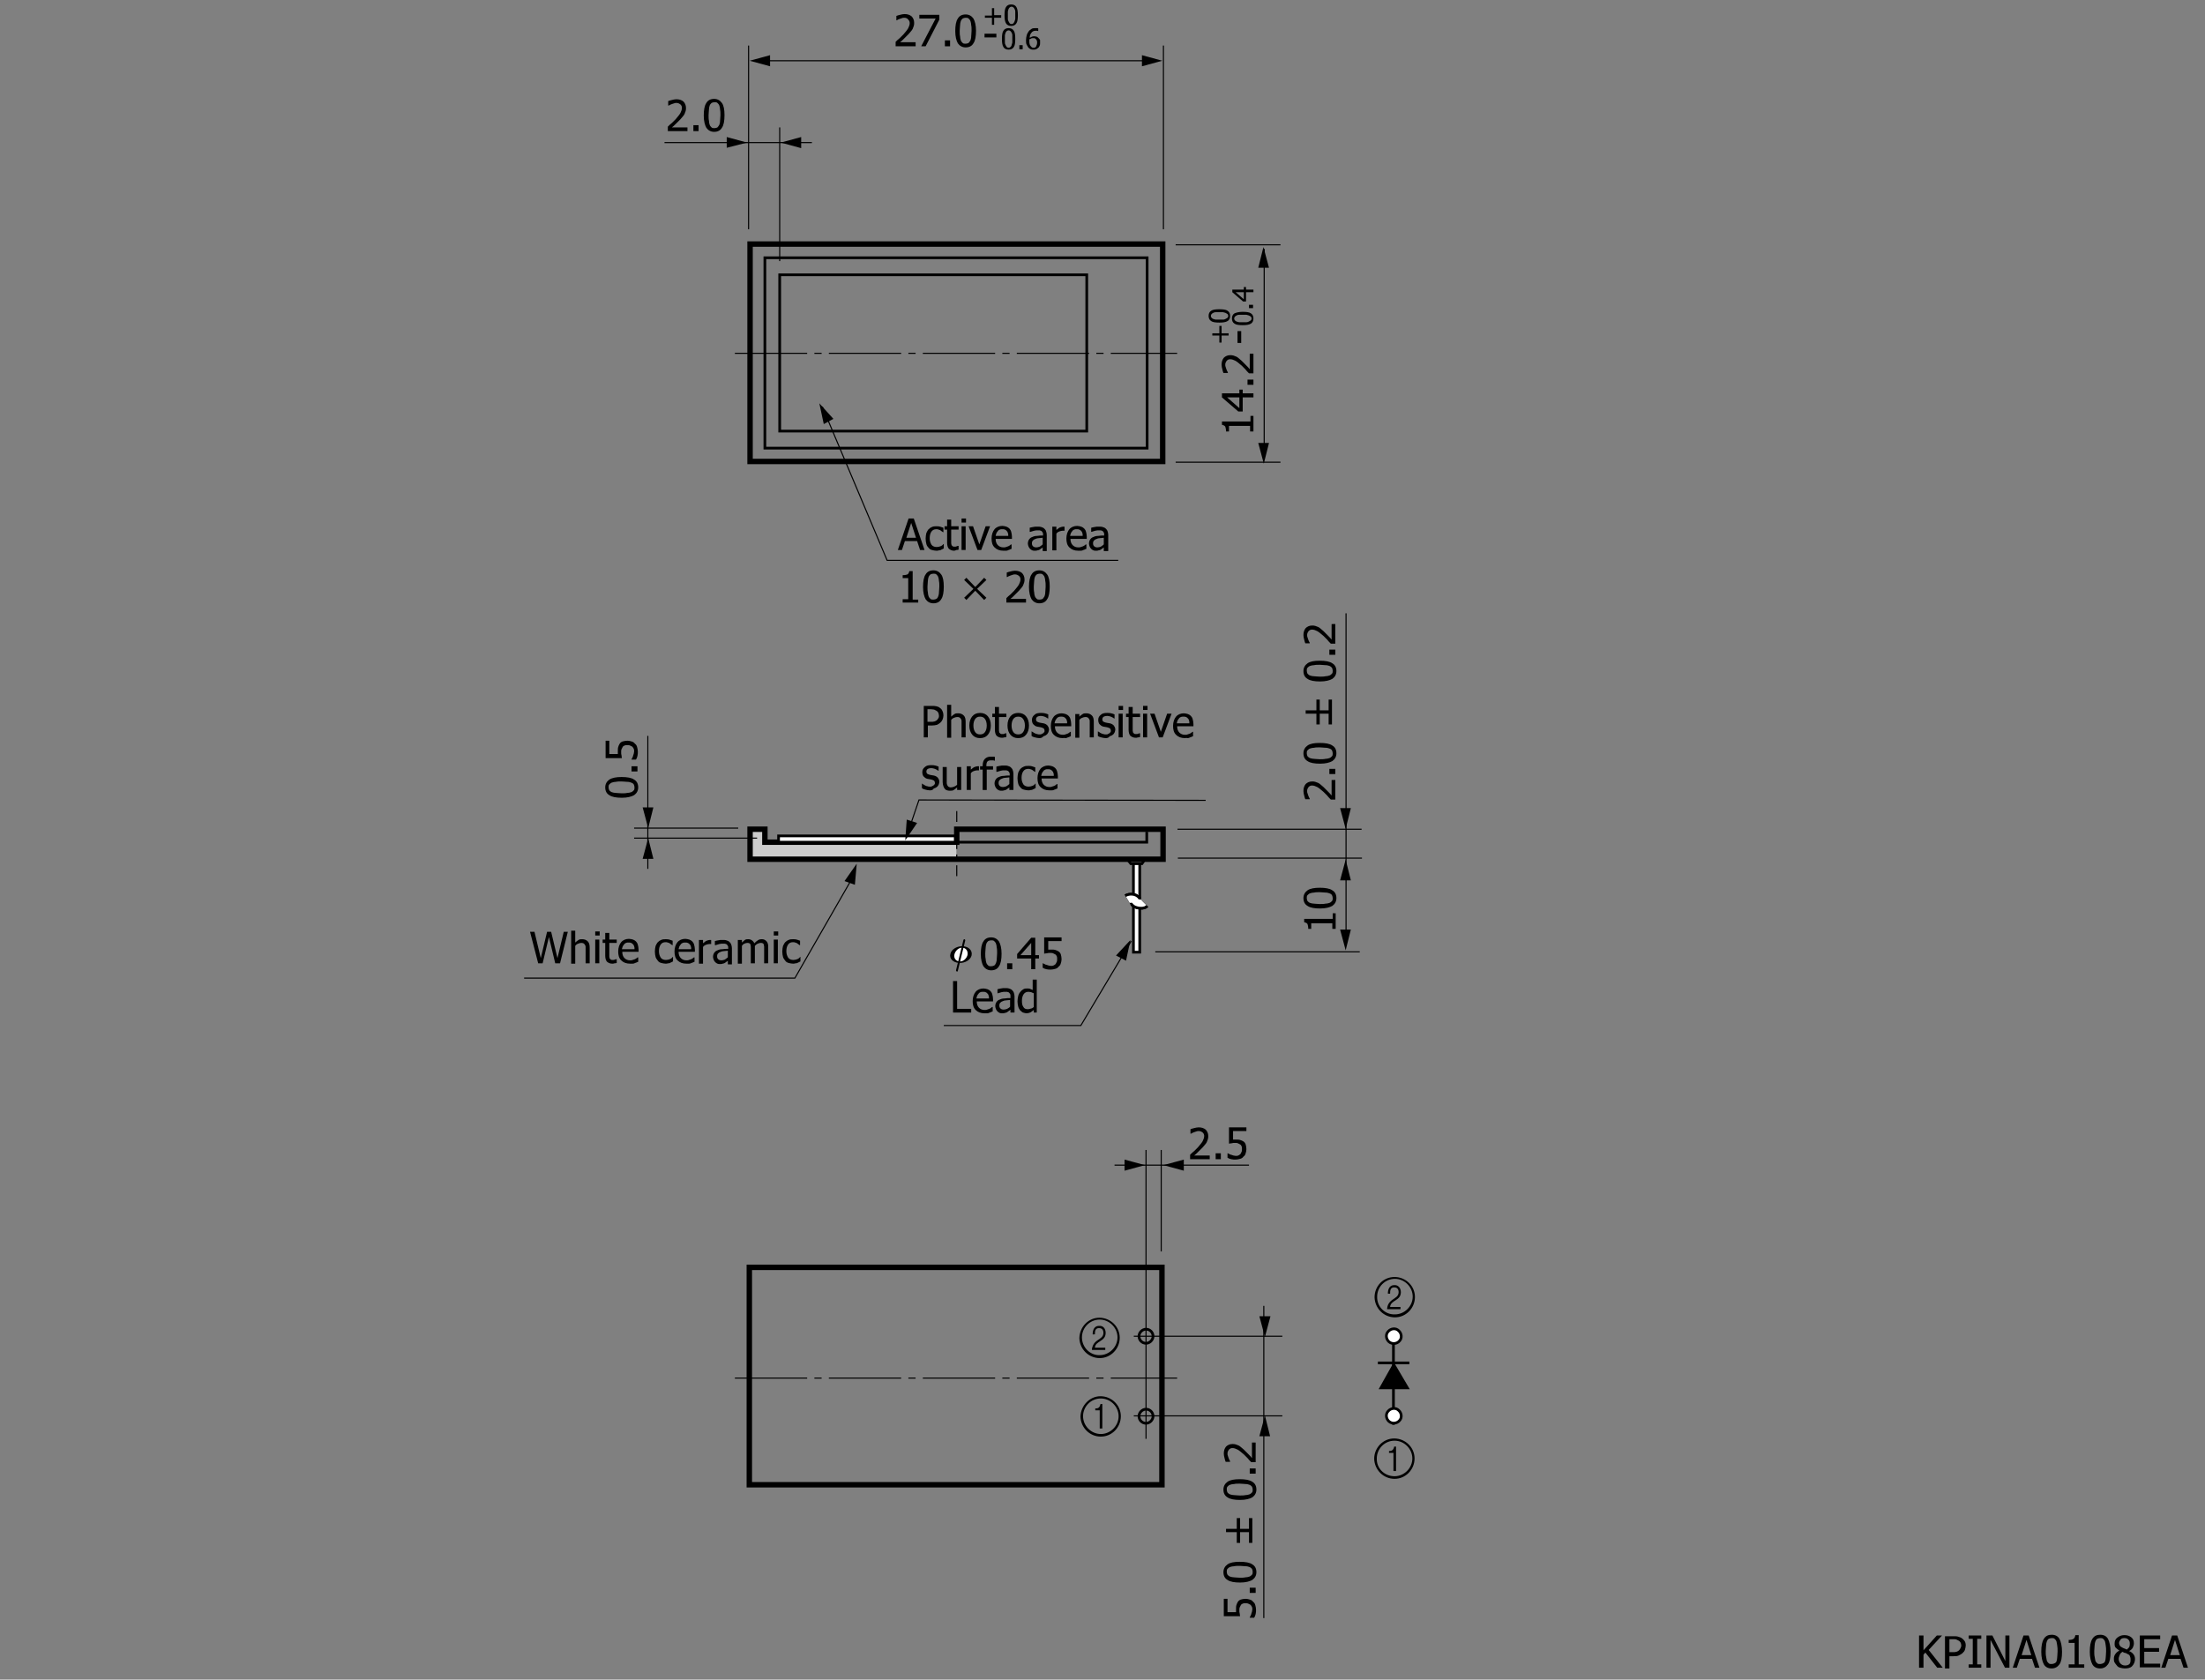 <?xml version="1.0" encoding="utf-8"?>
<!-- Generator: Adobe Illustrator 23.1.0, SVG Export Plug-In . SVG Version: 6.00 Build 0)  -->
<!DOCTYPE svg PUBLIC "-//W3C//DTD SVG 1.1//EN" "http://www.w3.org/Graphics/SVG/1.1/DTD/svg11.dtd">
<svg version="1.1" id="レイヤー_1" xmlns:x="http://ns.adobe.com/Extensibility/1.0/" xmlns:i="http://ns.adobe.com/AdobeIllustrator/10.0/" xmlns:graph="http://ns.adobe.com/Graphs/1.0/"
	 xmlns="http://www.w3.org/2000/svg" xmlns:xlink="http://www.w3.org/1999/xlink" x="0px" y="0px" viewBox="0 0 595.3 453.5"
	 style="enable-background:new 0 0 595.3 453.5;" xml:space="preserve">
<rect x="0" y="0" width="595.3" height="453.5" fill="#808080" stroke="none"/>
<style type="text/css">
	.st0{fill:#CCCCCC;}
	.st1{fill:none;stroke:#000000;stroke-width:0.293;}
	.st2{fill:none;}
	.st3{fill:none;stroke:#000000;stroke-width:0.732;}
	.st4{fill:#FFFFFF;stroke:#000000;stroke-width:0.732;}
	.st5{fill:none;stroke:#000000;stroke-width:3.415;}
	.st6{fill:none;stroke:#FFFFFF;stroke-width:1.952;}
	.st7{fill:#FFFFFF;}
	.st8{fill:none;stroke:#000000;stroke-width:1.464;}
	.st9{fill:none;stroke:#000000;stroke-width:0.293;stroke-dasharray:2.928,1.464,1.464,1.464;}
	.st10{fill:#CCCCCC;stroke:#000000;stroke-width:0.732;}
	.st11{fill:none;stroke:#000000;stroke-width:0.293;stroke-dasharray:19.516,1.952,1.952,1.952;}
</style>
<g>
	<path d="M524.5,450.3H523l-3.2-4.1l-0.5,0.6v3.5h-1.2v-8.7h1.2v4l3.6-4h1.4l-3.6,3.9L524.5,450.3z"/>
	<path d="M530.7,444.3c0,0.4-0.1,0.7-0.2,1.1s-0.3,0.6-0.6,0.9c-0.3,0.3-0.7,0.5-1.1,0.7s-0.9,0.2-1.5,0.2h-1v3.3h-1.2v-8.7h2.2
		c0.5,0,1,0,1.3,0.1s0.7,0.2,1,0.4c0.3,0.2,0.6,0.5,0.8,0.8S530.7,443.8,530.7,444.3z M529.5,444.3c0-0.3-0.1-0.6-0.2-0.8
		s-0.3-0.4-0.5-0.5c-0.2-0.1-0.4-0.2-0.6-0.3s-0.5-0.1-0.9-0.1h-1v3.5h0.8c0.5,0,0.8,0,1.1-0.1s0.5-0.2,0.7-0.4
		c0.2-0.2,0.3-0.4,0.4-0.6S529.5,444.6,529.5,444.3z"/>
	<path d="M534.9,450.3h-3.4v-0.9h1.1v-6.9h-1.1v-0.9h3.4v0.9h-1.1v6.9h1.1V450.3z"/>
	<path d="M542.6,450.3h-1.3l-3.9-7.5v7.5h-1.1v-8.7h1.6l3.5,6.9v-6.9h1.1V450.3z"/>
	<path d="M543.4,450.3l2.9-8.7h1.4l2.9,8.7h-1.2l-0.8-2.4h-3.3l-0.8,2.4H543.4z M548.4,446.9l-1.3-4.1l-1.3,4.1H548.4z"/>
	<path d="M556.7,446c0,1.6-0.2,2.7-0.7,3.4s-1.2,1.1-2.1,1.1c-1,0-1.7-0.4-2.1-1.1s-0.7-1.9-0.7-3.4c0-1.6,0.2-2.7,0.7-3.5
		s1.2-1.1,2.1-1.1c1,0,1.7,0.4,2.1,1.1S556.7,444.5,556.7,446z M555.2,448.6c0.1-0.3,0.2-0.7,0.2-1.1s0.1-1,0.1-1.6
		c0-0.6,0-1.1-0.1-1.6s-0.1-0.8-0.2-1.1c-0.1-0.3-0.3-0.5-0.5-0.7s-0.5-0.2-0.8-0.2c-0.3,0-0.6,0.1-0.8,0.2s-0.4,0.4-0.5,0.7
		c-0.1,0.3-0.2,0.7-0.2,1.1s-0.1,1-0.1,1.5c0,0.6,0,1.1,0.1,1.5s0.1,0.8,0.2,1.1c0.1,0.3,0.3,0.5,0.5,0.7s0.5,0.2,0.8,0.2
		c0.3,0,0.6-0.1,0.8-0.2S555.1,448.9,555.2,448.6z"/>
	<path d="M562.8,450.3h-4.3v-0.9h1.6v-5.8h-1.6v-0.8c0.6,0,1-0.1,1.3-0.3s0.4-0.5,0.5-1h0.9v7.9h1.5V450.3z"/>
	<path d="M569.8,446c0,1.6-0.2,2.7-0.7,3.4s-1.2,1.1-2.1,1.1c-1,0-1.7-0.4-2.1-1.1s-0.7-1.9-0.7-3.4c0-1.6,0.2-2.7,0.7-3.5
		s1.2-1.1,2.1-1.1c1,0,1.7,0.4,2.1,1.1S569.8,444.5,569.8,446z M568.3,448.6c0.1-0.3,0.2-0.7,0.2-1.1s0.1-1,0.1-1.6
		c0-0.6,0-1.1-0.1-1.6s-0.1-0.8-0.2-1.1c-0.1-0.3-0.3-0.5-0.5-0.7s-0.5-0.2-0.8-0.2c-0.3,0-0.6,0.1-0.8,0.2s-0.4,0.4-0.5,0.7
		c-0.1,0.3-0.2,0.7-0.2,1.1s-0.1,1-0.1,1.5c0,0.6,0,1.1,0.1,1.5s0.1,0.8,0.2,1.1c0.1,0.3,0.3,0.5,0.5,0.7s0.5,0.2,0.8,0.2
		c0.3,0,0.6-0.1,0.8-0.2S568.2,448.9,568.3,448.6z"/>
	<path d="M573.6,450.5c-0.4,0-0.8-0.1-1.2-0.2s-0.7-0.3-0.9-0.6c-0.2-0.2-0.4-0.5-0.6-0.8s-0.2-0.7-0.2-1c0-0.5,0.1-0.9,0.4-1.3
		s0.6-0.7,1.1-0.9v0c-0.4-0.3-0.7-0.5-1-0.8s-0.3-0.7-0.3-1.1c0-0.7,0.2-1.2,0.7-1.6s1.1-0.7,1.9-0.7c0.8,0,1.4,0.2,1.9,0.6
		s0.7,0.9,0.7,1.6c0,0.4-0.1,0.8-0.3,1.2s-0.6,0.7-1,0.9v0c0.5,0.2,0.9,0.5,1.2,0.9s0.4,0.8,0.4,1.3c0,0.7-0.3,1.4-0.8,1.9
		S574.4,450.5,573.6,450.5z M575.2,448c0-0.4-0.1-0.6-0.2-0.9s-0.4-0.4-0.8-0.6c-0.1-0.1-0.3-0.2-0.5-0.2s-0.5-0.2-0.7-0.3
		c-0.3,0.2-0.6,0.5-0.7,0.8s-0.3,0.7-0.3,1.1c0,0.5,0.2,1,0.5,1.3s0.7,0.5,1.2,0.5c0.5,0,0.9-0.1,1.2-0.4S575.2,448.5,575.2,448z
		 M575,443.7c0-0.4-0.1-0.7-0.4-1s-0.6-0.4-1.1-0.4c-0.4,0-0.8,0.1-1,0.4s-0.4,0.6-0.4,0.9c0,0.3,0.1,0.5,0.2,0.7s0.3,0.4,0.6,0.5
		c0.1,0.1,0.3,0.2,0.6,0.3s0.5,0.2,0.7,0.3c0.3-0.3,0.6-0.5,0.7-0.8S575,444,575,443.7z"/>
	<path d="M577.7,450.3v-8.7h5.5v1h-4.3v2.4h4v1h-4v3.2h4.3v1H577.7z"/>
	<path d="M583.5,450.3l2.9-8.7h1.4l2.9,8.7h-1.2l-0.8-2.4h-3.3l-0.8,2.4H583.5z M588.5,446.9l-1.3-4.1l-1.3,4.1H588.5z"/>
</g>
<g>
	<polygon class="st0" points="258.2,232.3 202.2,232.3 202.2,223.9 206.5,223.9 206.4,227.7 258.2,227.7 	"/>
	<line class="st1" x1="171.2" y1="223.6" x2="199.3" y2="223.6"/>
	<line class="st1" x1="174.9" y1="198.7" x2="174.9" y2="234.6"/>
	<g>
		<g>
			<polygon points="175,226.3 173.5,231.9 176.4,231.9 			"/>
		</g>
		<line class="st2" x1="175" y1="226.7" x2="175" y2="231.9"/>
	</g>
	<g>
		<g>
			<polygon points="175,223.6 176.4,218 173.5,218 			"/>
		</g>
		<line class="st2" x1="175" y1="223.2" x2="175" y2="218"/>
	</g>
	<line class="st1" x1="317.9" y1="223.9" x2="367.6" y2="223.9"/>
	<line class="st1" x1="318" y1="231.7" x2="367.7" y2="231.7"/>
	<line class="st1" x1="363.4" y1="165.6" x2="363.4" y2="253.2"/>
	<line class="st1" x1="311.9" y1="257" x2="367.1" y2="257"/>
	<g>
		<g>
			<polygon points="363.3,232.1 361.8,237.7 364.7,237.7 			"/>
		</g>
		<line class="st2" x1="363.3" y1="232.5" x2="363.3" y2="237.7"/>
	</g>
	<g>
		<g>
			<polygon points="363.3,223.8 364.7,218.2 361.8,218.2 			"/>
		</g>
		<line class="st2" x1="363.3" y1="223.4" x2="363.3" y2="218.2"/>
	</g>
	<g>
		<g>
			<polygon points="363.3,256.6 364.7,251 361.8,251 			"/>
		</g>
		<line class="st2" x1="363.3" y1="256.2" x2="363.3" y2="251"/>
	</g>
	<polyline class="st1" points="230.5,236.4 214.6,264.1 141.5,264.1 	"/>
	<g>
		<g>
			<polygon points="231.3,233.2 228,237.9 230.8,238.9 			"/>
		</g>
		<line class="st2" x1="231.2" y1="233.6" x2="229.4" y2="238.4"/>
	</g>
	<line class="st2" x1="241.1" y1="224.5" x2="239.6" y2="219.5"/>
	<line class="st1" x1="171.2" y1="226.3" x2="204.4" y2="226.3"/>
	<polyline class="st3" points="304.5,232.2 305.3,233.2 308.3,233.2 309,232.2 	"/>
	<rect x="306" y="233.2" class="st4" width="1.7" height="23.9"/>
	<g>
		<g>
			<polygon points="305.2,253.8 304,259.4 301.3,258 			"/>
		</g>
		<line class="st2" x1="305" y1="254.2" x2="302.6" y2="258.7"/>
	</g>
	<path class="st5" d="M304.5,243c0.5-0.3,1.7-0.4,2.1,0.4c0.2,0.4,1.8,0.7,2.2,0.3"/>
	<path class="st5" d="M304.5,243c0.5-0.3,1.7-0.4,2.1,0.4c0.2,0.4,1.8,0.7,2.2,0.3"/>
	<path class="st6" d="M304.5,243c0.5-0.3,1.7-0.4,2.1,0.4c0.2,0.4,1.8,0.7,2.2,0.3"/>
	<polyline class="st1" points="254.8,276.9 291.8,276.9 305.4,254.1 	"/>
	<g>
		<path d="M270.4,257.5c0,1.5-0.2,2.7-0.7,3.4c-0.4,0.7-1.1,1.1-2.1,1.1c-0.9,0-1.6-0.4-2.1-1.1c-0.4-0.7-0.7-1.8-0.7-3.3
			c0-1.5,0.2-2.7,0.7-3.4c0.4-0.7,1.1-1.1,2.1-1.1c0.9,0,1.6,0.4,2.1,1.1C270.1,254.9,270.4,256,270.4,257.5z M268.9,260
			c0.1-0.3,0.2-0.6,0.2-1.1c0-0.4,0.1-0.9,0.1-1.5c0-0.6,0-1.1-0.1-1.5c0-0.4-0.1-0.8-0.2-1.1c-0.1-0.3-0.3-0.5-0.5-0.7
			c-0.2-0.2-0.5-0.2-0.8-0.2c-0.3,0-0.6,0.1-0.8,0.2c-0.2,0.2-0.4,0.4-0.5,0.7c-0.1,0.3-0.2,0.7-0.2,1.1c0,0.4-0.1,0.9-0.1,1.5
			c0,0.6,0,1.1,0.1,1.5c0,0.4,0.1,0.8,0.2,1.1c0.1,0.3,0.3,0.5,0.5,0.7c0.2,0.2,0.5,0.2,0.8,0.2c0.3,0,0.6-0.1,0.8-0.2
			C268.6,260.6,268.8,260.3,268.9,260z"/>
		<path d="M273.3,261.7h-1.4v-1.6h1.4V261.7z"/>
		<path d="M280.5,258.8h-1v2.9h-1.1v-2.9h-3.8v-1.2l3.8-4.4h1.1v4.7h1V258.8z M278.4,257.9v-3.3l-2.9,3.3H278.4z"/>
		<path d="M286.6,259c0,0.4-0.1,0.8-0.2,1.1c-0.1,0.4-0.3,0.7-0.6,0.9c-0.2,0.3-0.5,0.5-0.9,0.6c-0.4,0.1-0.8,0.2-1.2,0.2
			c-0.4,0-0.8,0-1.2-0.1c-0.4-0.1-0.7-0.2-1-0.4v-1.2h0.1c0.1,0.1,0.2,0.1,0.4,0.2c0.2,0.1,0.3,0.2,0.5,0.2c0.2,0.1,0.4,0.1,0.6,0.2
			c0.2,0,0.4,0.1,0.6,0.1c0.2,0,0.5,0,0.7-0.1c0.2-0.1,0.4-0.2,0.6-0.4c0.1-0.2,0.2-0.4,0.3-0.6c0.1-0.2,0.1-0.5,0.1-0.8
			c0-0.3,0-0.5-0.1-0.7c-0.1-0.2-0.2-0.4-0.4-0.5c-0.2-0.1-0.4-0.2-0.6-0.3c-0.2-0.1-0.5-0.1-0.8-0.1c-0.3,0-0.6,0-0.9,0.1
			c-0.3,0-0.6,0.1-0.7,0.1v-4.4h4.7v1h-3.6v2.3c0.1,0,0.3,0,0.4,0c0.1,0,0.3,0,0.4,0c0.4,0,0.8,0,1.1,0.1c0.3,0.1,0.6,0.2,0.9,0.4
			c0.3,0.2,0.5,0.5,0.6,0.8C286.5,258.1,286.6,258.5,286.6,259z"/>
		<path d="M262.2,273.4h-4.9v-8.5h1.1v7.5h3.8V273.4z"/>
		<path d="M265.8,273.6c-1,0-1.8-0.3-2.4-0.9c-0.6-0.6-0.8-1.4-0.8-2.4c0-1,0.3-1.9,0.8-2.5c0.5-0.6,1.3-0.9,2.1-0.9
			c0.4,0,0.7,0.1,1.1,0.2c0.3,0.1,0.6,0.3,0.8,0.5c0.2,0.2,0.4,0.5,0.5,0.9c0.1,0.4,0.2,0.8,0.2,1.3v0.6h-4.4c0,0.7,0.2,1.3,0.6,1.7
			c0.4,0.4,0.9,0.6,1.5,0.6c0.2,0,0.5,0,0.7-0.1c0.2-0.1,0.4-0.1,0.6-0.2c0.2-0.1,0.4-0.2,0.5-0.3c0.1-0.1,0.2-0.2,0.3-0.2h0.1v1.2
			c-0.1,0-0.3,0.1-0.5,0.2c-0.2,0.1-0.4,0.1-0.5,0.2c-0.2,0.1-0.4,0.1-0.6,0.1C266.2,273.6,266,273.6,265.8,273.6z M267,269.5
			c0-0.3,0-0.5-0.1-0.7c-0.1-0.2-0.1-0.4-0.3-0.5c-0.1-0.2-0.3-0.3-0.5-0.4c-0.2-0.1-0.4-0.1-0.7-0.1c-0.3,0-0.5,0-0.7,0.1
			c-0.2,0.1-0.4,0.2-0.5,0.4c-0.2,0.2-0.3,0.4-0.4,0.6c-0.1,0.2-0.1,0.4-0.2,0.7H267z"/>
		<path d="M272.7,272.7c-0.1,0.1-0.2,0.2-0.4,0.3c-0.1,0.1-0.3,0.2-0.4,0.3c-0.2,0.1-0.4,0.2-0.6,0.2c-0.2,0.1-0.4,0.1-0.7,0.1
			c-0.3,0-0.5,0-0.7-0.1c-0.2-0.1-0.4-0.2-0.6-0.4c-0.2-0.2-0.3-0.4-0.4-0.6c-0.1-0.3-0.2-0.5-0.2-0.8c0-0.4,0.1-0.8,0.3-1.1
			c0.2-0.3,0.5-0.6,0.9-0.7c0.4-0.2,0.8-0.3,1.3-0.3c0.5-0.1,1-0.1,1.6-0.1V269c0-0.3,0-0.5-0.1-0.6c-0.1-0.2-0.2-0.3-0.3-0.4
			c-0.1-0.1-0.3-0.1-0.5-0.2c-0.2,0-0.4,0-0.6,0c-0.2,0-0.5,0-0.9,0.1c-0.3,0.1-0.7,0.2-1,0.3h-0.1v-1.1c0.2-0.1,0.5-0.1,0.9-0.2
			c0.4-0.1,0.7-0.1,1.1-0.1c0.4,0,0.8,0,1.1,0.1c0.3,0.1,0.6,0.2,0.8,0.4c0.2,0.2,0.4,0.4,0.5,0.7c0.1,0.3,0.2,0.6,0.2,1v4.4h-1.1
			V272.7z M272.7,271.8v-1.8c-0.3,0-0.6,0.1-1,0.1c-0.4,0-0.7,0.1-0.9,0.2c-0.3,0.1-0.5,0.2-0.7,0.4c-0.2,0.2-0.3,0.4-0.3,0.8
			c0,0.4,0.1,0.6,0.3,0.8c0.2,0.2,0.5,0.3,0.9,0.3c0.3,0,0.6-0.1,0.9-0.2C272.2,272.2,272.5,272.1,272.7,271.8z"/>
		<path d="M280.2,273.4h-1.1v-0.7c-0.2,0.1-0.3,0.3-0.4,0.3c-0.1,0.1-0.3,0.2-0.4,0.3c-0.2,0.1-0.3,0.1-0.5,0.2
			c-0.2,0-0.4,0.1-0.6,0.1c-0.3,0-0.7-0.1-1-0.2c-0.3-0.1-0.5-0.4-0.8-0.6c-0.2-0.3-0.4-0.6-0.5-1c-0.1-0.4-0.2-0.9-0.2-1.4
			c0-0.6,0.1-1,0.2-1.5c0.1-0.4,0.3-0.8,0.6-1.1c0.2-0.3,0.5-0.5,0.8-0.7c0.3-0.2,0.7-0.2,1-0.2c0.3,0,0.6,0,0.8,0.1
			c0.2,0.1,0.5,0.2,0.7,0.3v-2.8h1.1V273.4z M279.1,271.9v-3.7c-0.3-0.1-0.5-0.2-0.7-0.3c-0.2,0-0.4-0.1-0.7-0.1
			c-0.6,0-1,0.2-1.3,0.6c-0.3,0.4-0.5,1-0.5,1.8c0,0.8,0.1,1.3,0.4,1.7c0.2,0.4,0.6,0.6,1.2,0.6c0.3,0,0.6-0.1,0.9-0.2
			C278.6,272.3,278.9,272.1,279.1,271.9z"/>
	</g>
	<g>
		<g>
			<path d="M258.9,260c1.6,0.1,3.1-0.8,3.4-2c0.3-1.3-0.7-2.4-2.3-2.5c-1.6-0.1-3.1,0.8-3.4,2C256.2,258.8,257.3,259.9,258.9,260z"
				/>
		</g>
		<g>
			<path class="st7" d="M259,259.6c1,0.1,1.9-0.7,2.2-1.7c0.2-1-0.3-1.9-1.3-2c-1-0.1-1.9,0.7-2.2,1.7
				C257.4,258.6,258,259.5,259,259.6z"/>
		</g>
		<g>
			<path d="M258.3,262.3c-0.1,0-0.2-0.2-0.2-0.3l2-8.2c0-0.1,0.2-0.2,0.3-0.2l0,0c0.1,0,0.2,0.2,0.2,0.3l-2,8.2
				C258.6,262.3,258.4,262.4,258.3,262.3L258.3,262.3z"/>
		</g>
	</g>
	<polyline class="st3" points="206.5,224.8 206.5,227.4 309.6,227.4 309.6,224.6 	"/>
	<polygon class="st8" points="258.3,223.9 258.3,227.4 206.5,227.4 206.5,223.9 202.5,223.9 202.5,232 314,232 314,223.9 	"/>
	<rect x="210.2" y="225.7" class="st4" width="47.7" height="1.7"/>
	<line class="st9" x1="258.3" y1="219" x2="258.3" y2="236.8"/>
	<g>
		<g>
			<rect x="202.5" y="65.9" class="st8" width="111.4" height="58.7"/>
			<path class="st8" d="M258.3,95.3"/>
		</g>
		<g>
			<rect x="206.5" y="69.6" class="st3" width="103.2" height="51.4"/>
			<path class="st3" d="M258.3,95.3"/>
		</g>
		<g>
			<rect x="210.5" y="74.2" class="st3" width="82.9" height="42.2"/>
			<path class="st10" d="M253.3,95.2"/>
		</g>
	</g>
	<line class="st1" x1="202.1" y1="12.3" x2="202.1" y2="61.9"/>
	<line class="st1" x1="314.1" y1="12.3" x2="314.1" y2="61.9"/>
	<line class="st1" x1="210.5" y1="34.4" x2="210.5" y2="70.5"/>
	<line class="st1" x1="317.4" y1="66.1" x2="345.7" y2="66.1"/>
	<line class="st1" x1="317.4" y1="124.8" x2="345.7" y2="124.8"/>
	<line class="st11" x1="198.4" y1="95.4" x2="317.8" y2="95.4"/>
	<line class="st1" x1="203.5" y1="16.4" x2="311.3" y2="16.4"/>
	<line class="st1" x1="179.4" y1="38.5" x2="219.2" y2="38.5"/>
	<line class="st1" x1="341.3" y1="67.2" x2="341.3" y2="122.1"/>
	<g>
		<g>
			<polygon points="202.4,16.4 207.9,17.9 207.9,14.9 			"/>
		</g>
		<line class="st2" x1="202.9" y1="16.4" x2="207.9" y2="16.4"/>
	</g>
	<g>
		<g>
			<polygon points="210.8,38.5 216.3,40 216.3,37 			"/>
		</g>
		<line class="st2" x1="211.2" y1="38.5" x2="216.3" y2="38.5"/>
	</g>
	<g>
		<g>
			<polygon points="313.8,16.4 308.3,14.9 308.3,17.9 			"/>
		</g>
		<line class="st2" x1="313.3" y1="16.4" x2="308.3" y2="16.4"/>
	</g>
	<g>
		<g>
			<polygon points="201.7,38.5 196.2,37 196.2,39.9 			"/>
		</g>
		<line class="st2" x1="201.3" y1="38.5" x2="196.2" y2="38.5"/>
	</g>
	<g>
		<g>
			<polygon points="341.1,66.7 339.7,72.3 342.6,72.3 			"/>
		</g>
		<line class="st2" x1="341.1" y1="67.1" x2="341.1" y2="72.3"/>
	</g>
	<g>
		<g>
			<polygon points="341.2,125.2 342.6,119.6 339.7,119.6 			"/>
		</g>
		<line class="st2" x1="341.2" y1="124.7" x2="341.2" y2="119.6"/>
	</g>
	<line class="st1" x1="306.1" y1="360.8" x2="346.2" y2="360.8"/>
	<line class="st1" x1="306.1" y1="382.3" x2="346.2" y2="382.3"/>
	<line class="st1" x1="341.2" y1="352.6" x2="341.2" y2="436.9"/>
	<g>
		<g>
			<polygon points="341.5,382.2 340,387.8 342.9,387.8 			"/>
		</g>
		<line class="st2" x1="341.5" y1="382.6" x2="341.5" y2="387.8"/>
	</g>
	<g>
		<g>
			<polygon points="341.5,361 343,355.4 340,355.4 			"/>
		</g>
		<line class="st2" x1="341.5" y1="360.6" x2="341.5" y2="355.4"/>
	</g>
	<g>
		<line class="st1" x1="309.4" y1="310.5" x2="309.4" y2="388.5"/>
		<line class="st1" x1="300.9" y1="314.6" x2="337.2" y2="314.6"/>
		<line class="st1" x1="313.5" y1="310.5" x2="313.5" y2="337.9"/>
		<g>
			<g>
				<polygon points="314.1,314.6 319.6,316.1 319.6,313.1 				"/>
			</g>
			<line class="st2" x1="314.5" y1="314.6" x2="319.6" y2="314.6"/>
		</g>
		<g>
			<g>
				<polygon points="309.1,314.6 303.6,313.1 303.6,316.1 				"/>
			</g>
			<line class="st2" x1="308.6" y1="314.6" x2="303.6" y2="314.6"/>
		</g>
	</g>
	<polyline class="st1" points="222,109.8 239.5,151.3 301.9,151.3 	"/>
	<g>
		<g>
			<polygon points="221.2,108.9 222.4,114.5 225,113.1 			"/>
		</g>
		<line class="st2" x1="221.4" y1="109.3" x2="223.7" y2="113.8"/>
	</g>
	<g>
		<rect x="202.3" y="342.2" class="st8" width="111.4" height="58.7"/>
		<path class="st8" d="M258,371.6"/>
	</g>
	<line class="st11" x1="198.4" y1="372.1" x2="317.8" y2="372.1"/>
	<g>
		<path d="M329.8,88V90h1.9v0.6h-1.9v1.9h-0.6v-1.9h-1.9V90h1.9V88H329.8z"/>
		<path d="M329.2,83.5c1,0,1.8,0.1,2.2,0.4c0.5,0.3,0.7,0.8,0.7,1.4c0,0.6-0.2,1.1-0.7,1.4c-0.5,0.3-1.2,0.4-2.2,0.4
			c-1,0-1.8-0.1-2.2-0.4c-0.5-0.3-0.7-0.8-0.7-1.4c0-0.6,0.2-1.1,0.7-1.4C327.4,83.6,328.2,83.5,329.2,83.5z M330.9,84.5
			c-0.2-0.1-0.4-0.1-0.7-0.2c-0.3,0-0.6,0-1,0c-0.4,0-0.7,0-1,0c-0.3,0-0.5,0.1-0.7,0.2c-0.2,0.1-0.3,0.2-0.4,0.3
			c-0.1,0.1-0.2,0.3-0.2,0.5c0,0.2,0.1,0.4,0.2,0.5c0.1,0.1,0.2,0.2,0.4,0.3c0.2,0.1,0.4,0.1,0.7,0.2c0.3,0,0.6,0,1,0
			c0.4,0,0.7,0,1,0c0.3,0,0.5-0.1,0.7-0.2c0.2-0.1,0.3-0.2,0.5-0.3c0.1-0.1,0.2-0.3,0.2-0.5c0-0.2-0.1-0.4-0.2-0.5
			C331.2,84.7,331.1,84.6,330.9,84.5z"/>
		<path d="M335.1,89.4v3.2h-1v-3.2H335.1z"/>
		<path d="M335.5,84.2c1,0,1.8,0.1,2.2,0.4c0.5,0.3,0.7,0.8,0.7,1.4c0,0.6-0.2,1.1-0.7,1.4c-0.5,0.3-1.2,0.4-2.2,0.4
			c-1,0-1.8-0.1-2.2-0.4c-0.5-0.3-0.7-0.8-0.7-1.4c0-0.6,0.2-1.1,0.7-1.4C333.8,84.4,334.5,84.2,335.5,84.2z M337.2,85.2
			c-0.2-0.1-0.4-0.1-0.7-0.2c-0.3,0-0.6,0-1,0c-0.4,0-0.7,0-1,0c-0.3,0-0.5,0.1-0.7,0.2c-0.2,0.1-0.3,0.2-0.4,0.3
			c-0.1,0.1-0.2,0.3-0.2,0.5c0,0.2,0.1,0.4,0.2,0.5c0.1,0.1,0.2,0.2,0.4,0.3c0.2,0.1,0.4,0.1,0.7,0.2c0.3,0,0.6,0,1,0
			c0.4,0,0.7,0,1,0c0.3,0,0.5-0.1,0.7-0.2c0.2-0.1,0.3-0.2,0.5-0.3c0.1-0.1,0.2-0.3,0.2-0.5c0-0.2-0.1-0.4-0.2-0.5
			C337.6,85.4,337.4,85.3,337.2,85.2z"/>
		<path d="M338.3,82.3v0.9h-1.1v-0.9H338.3z"/>
		<path d="M336.4,77.5v0.7h2v0.7h-2v2.5h-0.8l-2.9-2.5v-0.7h3.1v-0.7H336.4z M335.8,78.9h-2.2l2.2,1.9V78.9z"/>
	</g>
	<g>
		<path d="M270.3,4.8h-1.9v1.9h-0.6V4.8h-1.9V4.2h1.9V2.2h0.6v1.9h1.9V4.8z"/>
		<path d="M274.8,4.1c0,1-0.1,1.8-0.4,2.2c-0.3,0.5-0.8,0.7-1.4,0.7c-0.6,0-1.1-0.2-1.4-0.7c-0.3-0.5-0.4-1.2-0.4-2.2
			c0-1,0.1-1.8,0.4-2.2c0.3-0.5,0.8-0.7,1.4-0.7c0.6,0,1.1,0.2,1.4,0.7C274.7,2.4,274.8,3.1,274.8,4.1z M273.9,5.8
			c0.1-0.2,0.1-0.4,0.2-0.7c0-0.3,0-0.6,0-1c0-0.4,0-0.7,0-1c0-0.3-0.1-0.5-0.2-0.7c-0.1-0.2-0.2-0.3-0.3-0.4s-0.3-0.2-0.5-0.2
			c-0.2,0-0.4,0.1-0.5,0.2c-0.1,0.1-0.2,0.2-0.3,0.4c-0.1,0.2-0.1,0.4-0.2,0.7c0,0.3,0,0.6,0,1c0,0.4,0,0.7,0,1
			c0,0.3,0.1,0.5,0.2,0.7c0.1,0.2,0.2,0.3,0.3,0.5c0.1,0.1,0.3,0.2,0.5,0.2c0.2,0,0.4-0.1,0.5-0.2C273.7,6.2,273.8,6,273.9,5.8z"/>
		<path d="M269,10.1h-3.2v-1h3.2V10.1z"/>
		<path d="M274.1,10.5c0,1-0.1,1.8-0.4,2.2c-0.3,0.5-0.8,0.7-1.4,0.7c-0.6,0-1.1-0.2-1.4-0.7c-0.3-0.5-0.4-1.2-0.4-2.2
			c0-1,0.1-1.8,0.4-2.2c0.3-0.5,0.8-0.7,1.4-0.7c0.6,0,1.1,0.2,1.4,0.7C274,8.7,274.1,9.5,274.1,10.5z M273.1,12.2
			c0.1-0.2,0.1-0.4,0.2-0.7c0-0.3,0-0.6,0-1c0-0.4,0-0.7,0-1c0-0.3-0.1-0.5-0.2-0.7c-0.1-0.2-0.2-0.3-0.3-0.4
			c-0.1-0.1-0.3-0.2-0.5-0.2c-0.2,0-0.4,0.1-0.5,0.2c-0.1,0.1-0.2,0.2-0.3,0.4c-0.1,0.2-0.1,0.4-0.2,0.7c0,0.3,0,0.6,0,1
			c0,0.4,0,0.7,0,1c0,0.3,0.1,0.5,0.2,0.7c0.1,0.2,0.2,0.3,0.3,0.5c0.1,0.1,0.3,0.2,0.5,0.2c0.2,0,0.4-0.1,0.5-0.2
			C273,12.5,273.1,12.4,273.1,12.2z"/>
		<path d="M276.1,13.3h-0.9v-1.1h0.9V13.3z"/>
		<path d="M280.8,11.5c0,0.3,0,0.6-0.1,0.8c-0.1,0.2-0.2,0.5-0.4,0.6c-0.2,0.2-0.4,0.3-0.6,0.4c-0.2,0.1-0.4,0.1-0.7,0.1
			c-0.3,0-0.5,0-0.7-0.1c-0.2-0.1-0.4-0.2-0.6-0.4c-0.2-0.2-0.3-0.5-0.5-0.8s-0.2-0.8-0.2-1.3c0-0.5,0.1-0.9,0.2-1.3
			c0.1-0.4,0.3-0.7,0.5-1c0.2-0.3,0.5-0.5,0.8-0.7c0.3-0.2,0.7-0.2,1.1-0.2c0.1,0,0.2,0,0.4,0c0.1,0,0.2,0,0.3,0.1v0.7h0
			c-0.1,0-0.2-0.1-0.3-0.1c-0.1,0-0.3,0-0.4,0c-0.5,0-0.9,0.2-1.1,0.5c-0.3,0.3-0.5,0.8-0.5,1.4c0.2-0.1,0.4-0.2,0.6-0.3
			c0.2-0.1,0.4-0.1,0.6-0.1c0.2,0,0.4,0,0.6,0.1c0.2,0,0.3,0.1,0.5,0.3c0.2,0.2,0.4,0.4,0.5,0.6C280.8,10.8,280.8,11.1,280.8,11.5z
			 M280,11.5c0-0.2,0-0.4-0.1-0.6c-0.1-0.2-0.2-0.3-0.3-0.4c-0.1-0.1-0.2-0.1-0.3-0.2c-0.1,0-0.3,0-0.4,0c-0.2,0-0.4,0-0.5,0.1
			s-0.3,0.1-0.5,0.2c0,0.1,0,0.1,0,0.2c0,0.1,0,0.1,0,0.2c0,0.4,0,0.7,0.1,1c0.1,0.2,0.2,0.4,0.3,0.5c0.1,0.1,0.2,0.2,0.3,0.3
			c0.1,0,0.2,0.1,0.4,0.1c0.3,0,0.6-0.1,0.7-0.3C279.9,12.2,280,11.9,280,11.5z"/>
	</g>
	<path d="M297.1,379.1h0.5v6.6h-0.7v-4.9h-1.2v-0.5C296.5,380.3,296.9,380.1,297.1,379.1z M297.1,377c3,0,5.5,2.4,5.5,5.4
		c0,3-2.4,5.5-5.4,5.5c-3,0-5.4-2.4-5.5-5.4C291.8,379.5,294.2,377,297.1,377z M297.2,387.2c2.6,0,4.8-2.2,4.8-4.8
		c0-2.6-2.2-4.8-4.8-4.8c-2.7,0-4.8,2.2-4.8,4.8C292.4,385,294.6,387.2,297.2,387.2z"/>
	<path d="M298.5,359.9c0,2.4-2.8,2.1-2.9,4h2.8v0.6h-3.6l0-0.3c0.1-0.5,0.3-1.5,1.5-2.3c0.7-0.5,1.6-0.9,1.6-2
		c0-1.1-0.7-1.3-1.2-1.3c-1.1,0-1.1,1-1.1,1.7H295v-0.3c0.1-1.4,0.8-2,1.7-2C297.8,357.9,298.5,358.7,298.5,359.9z M296.8,355.8
		c3,0,5.5,2.4,5.5,5.4c0,3-2.4,5.5-5.4,5.5c-3,0-5.4-2.4-5.5-5.4C291.5,358.2,293.9,355.8,296.8,355.8z M296.9,365.9
		c2.6,0,4.8-2.2,4.8-4.8c0-2.6-2.2-4.8-4.8-4.8c-2.7,0-4.8,2.2-4.8,4.8C292.1,363.8,294.3,366,296.9,365.9z"/>
	<path d="M376.4,390.6h0.5v6.6h-0.7v-4.9H375v-0.5C375.7,391.8,376.2,391.6,376.4,390.6z M376.4,388.4c3,0,5.5,2.4,5.5,5.4
		c0,3-2.4,5.5-5.4,5.5c-3,0-5.4-2.4-5.5-5.4C371,390.9,373.4,388.4,376.4,388.4z M376.5,398.6c2.6,0,4.8-2.2,4.8-4.8
		c0-2.6-2.2-4.8-4.8-4.8c-2.7,0-4.8,2.2-4.8,4.8C371.6,396.5,373.8,398.6,376.5,398.6z"/>
	<path d="M378.2,348.9c0,2.4-2.8,2.1-2.9,4h2.8v0.6h-3.6l0-0.3c0.1-0.6,0.3-1.5,1.5-2.3c0.7-0.5,1.6-0.9,1.6-2
		c0-1.1-0.7-1.3-1.2-1.3c-1.1,0-1.1,1-1.1,1.7h-0.6v-0.3c0.1-1.4,0.8-2,1.7-2C377.4,346.9,378.2,347.7,378.2,348.9z M376.5,344.8
		c3,0,5.5,2.4,5.5,5.4c0,3-2.4,5.5-5.4,5.5c-3,0-5.4-2.4-5.5-5.4C371.1,347.2,373.5,344.8,376.5,344.8z M376.6,354.9
		c2.6,0,4.8-2.2,4.8-4.8c0-2.6-2.2-4.8-4.8-4.8c-2.7,0-4.8,2.2-4.8,4.8C371.7,352.8,373.9,355,376.6,354.9z"/>
	<line class="st3" x1="376.2" y1="384.7" x2="376.2" y2="358.9"/>
	<polygon points="372.2,375.1 380.6,375.1 376.3,367.8 	"/>
	<line class="st3" x1="372" y1="368" x2="380.5" y2="368"/>
	<path class="st4" d="M375,383.8c-0.8-0.7-1-2-0.2-2.8c0.7-0.8,2-1,2.8-0.2c0.8,0.7,1,2,0.2,2.8C377.1,384.4,375.8,384.5,375,383.8z
		"/>
	<path class="st4" d="M376.2,384.6"/>
	<path class="st4" d="M375,362.3c-0.8-0.7-1-2-0.2-2.8c0.7-0.8,2-1,2.8-0.2c0.8,0.7,1,2,0.2,2.8C377.1,362.9,375.8,363,375,362.3z"
		/>
	<path class="st3" d="M309.4,362.7c1,0,1.9-0.9,1.9-1.9s-0.8-1.9-1.9-1.9c-1,0-1.9,0.9-1.9,1.9S308.3,362.7,309.4,362.7z"/>
	<path class="st3" d="M309.4,384.3c1,0,1.9-0.9,1.9-1.9c0-1-0.8-1.9-1.9-1.9c-1,0-1.9,0.9-1.9,1.9
		C307.5,383.4,308.3,384.3,309.4,384.3z"/>
	<g>
		<path d="M336.3,431.7c0.4,0,0.8,0.1,1.1,0.2c0.4,0.1,0.7,0.3,0.9,0.6c0.3,0.2,0.5,0.5,0.6,0.9c0.1,0.4,0.2,0.8,0.2,1.2
			c0,0.4,0,0.8-0.1,1.2c-0.1,0.4-0.2,0.7-0.4,1h-1.2v-0.1c0.1-0.1,0.1-0.2,0.2-0.4c0.1-0.2,0.2-0.3,0.2-0.5c0.1-0.2,0.1-0.4,0.2-0.6
			c0-0.2,0.1-0.4,0.1-0.6c0-0.2,0-0.5-0.1-0.7c-0.1-0.2-0.2-0.4-0.4-0.6c-0.2-0.1-0.4-0.2-0.6-0.3c-0.2-0.1-0.5-0.1-0.8-0.1
			c-0.3,0-0.5,0-0.7,0.1c-0.2,0.1-0.4,0.2-0.5,0.4c-0.1,0.2-0.2,0.4-0.3,0.6c-0.1,0.2-0.1,0.5-0.1,0.8c0,0.3,0,0.6,0.1,0.9
			c0,0.3,0.1,0.6,0.1,0.7h-4.4v-4.7h1v3.6h2.3c0-0.1,0-0.3,0-0.4c0-0.1,0-0.3,0-0.4c0-0.4,0-0.8,0.1-1.1c0.1-0.3,0.2-0.6,0.4-0.9
			c0.2-0.3,0.5-0.5,0.8-0.6C335.3,431.8,335.8,431.7,336.3,431.7z"/>
		<path d="M339,428.7v1.4h-1.6v-1.4H339z"/>
		<path d="M334.7,421.7c1.5,0,2.7,0.2,3.4,0.7c0.7,0.4,1.1,1.1,1.1,2.1c0,0.9-0.4,1.6-1.1,2.1c-0.7,0.4-1.8,0.7-3.3,0.7
			c-1.5,0-2.7-0.2-3.4-0.7c-0.7-0.4-1.1-1.1-1.1-2.1c0-0.9,0.4-1.6,1.1-2.1C332.1,421.9,333.2,421.7,334.7,421.7z M337.3,423.1
			c-0.3-0.1-0.6-0.2-1.1-0.2c-0.4,0-0.9-0.1-1.5-0.1c-0.6,0-1.1,0-1.5,0.1c-0.4,0-0.8,0.1-1.1,0.2c-0.3,0.1-0.5,0.3-0.7,0.5
			c-0.2,0.2-0.2,0.5-0.2,0.8c0,0.3,0.1,0.6,0.2,0.8c0.2,0.2,0.4,0.4,0.7,0.5c0.3,0.1,0.7,0.2,1.1,0.2c0.4,0,0.9,0.1,1.5,0.1
			c0.6,0,1.1,0,1.5-0.1c0.4,0,0.8-0.1,1.1-0.2c0.3-0.1,0.5-0.3,0.7-0.5c0.2-0.2,0.2-0.5,0.2-0.8c0-0.3-0.1-0.6-0.2-0.8
			C337.8,423.4,337.6,423.2,337.3,423.1z"/>
		<path d="M338.1,409.9v6.7h-0.9v-2.9h-2.4v2.9h-0.9v-2.9H331v-0.9h2.9v-2.9h0.9v2.9h2.4v-2.9H338.1z"/>
		<path d="M334.7,399.4c1.5,0,2.7,0.2,3.4,0.7c0.7,0.4,1.1,1.1,1.1,2.1c0,0.9-0.4,1.6-1.1,2.1c-0.7,0.4-1.8,0.7-3.3,0.7
			c-1.5,0-2.7-0.2-3.4-0.7c-0.7-0.4-1.1-1.1-1.1-2.1c0-0.9,0.4-1.6,1.1-2.1C332.1,399.6,333.2,399.4,334.7,399.4z M337.3,400.9
			c-0.3-0.1-0.6-0.2-1.1-0.2c-0.4,0-0.9-0.1-1.5-0.1c-0.6,0-1.1,0-1.5,0.1c-0.4,0-0.8,0.1-1.1,0.2c-0.3,0.1-0.5,0.3-0.7,0.5
			c-0.2,0.2-0.2,0.5-0.2,0.8c0,0.3,0.1,0.6,0.2,0.8c0.2,0.2,0.4,0.4,0.7,0.5c0.3,0.1,0.7,0.2,1.1,0.2c0.4,0,0.9,0.1,1.5,0.1
			c0.6,0,1.1,0,1.5-0.1c0.4,0,0.8-0.1,1.1-0.2c0.3-0.1,0.5-0.3,0.7-0.5c0.2-0.2,0.2-0.5,0.2-0.8c0-0.3-0.1-0.6-0.2-0.8
			C337.8,401.2,337.6,401,337.3,400.9z"/>
		<path d="M339,396.5v1.4h-1.6v-1.4H339z"/>
		<path d="M339,389.5v5.3h-1.2c-0.4-0.4-0.7-0.7-1-1.1c-0.3-0.3-0.7-0.7-1-1c-0.7-0.6-1.3-1.1-1.7-1.3c-0.4-0.2-0.9-0.4-1.3-0.4
			c-0.2,0-0.4,0-0.6,0.1c-0.2,0.1-0.3,0.2-0.4,0.3c-0.1,0.1-0.2,0.3-0.3,0.5c-0.1,0.2-0.1,0.4-0.1,0.6c0,0.2,0,0.4,0.1,0.6
			c0.1,0.2,0.1,0.4,0.2,0.6c0.1,0.2,0.1,0.3,0.2,0.5c0.1,0.1,0.2,0.3,0.2,0.4v0.1h-1.2c-0.1-0.2-0.2-0.6-0.3-1
			c-0.1-0.4-0.2-0.8-0.2-1.2c0-0.8,0.2-1.4,0.6-1.9c0.4-0.4,1-0.7,1.7-0.7c0.3,0,0.6,0,0.9,0.1c0.3,0.1,0.5,0.2,0.8,0.3
			c0.2,0.1,0.5,0.3,0.7,0.5c0.2,0.2,0.5,0.4,0.7,0.6c0.4,0.4,0.8,0.8,1.2,1.2c0.4,0.4,0.8,0.8,1,1.1v-4.2H339z"/>
	</g>
	<g>
		<path d="M326.6,313h-5.3v-1.2c0.4-0.4,0.7-0.7,1.1-1c0.3-0.3,0.7-0.7,1-1c0.6-0.7,1.1-1.3,1.3-1.7c0.2-0.4,0.4-0.9,0.4-1.3
			c0-0.2,0-0.4-0.1-0.6c-0.1-0.2-0.2-0.3-0.3-0.4c-0.1-0.1-0.3-0.2-0.5-0.3c-0.2-0.1-0.4-0.1-0.6-0.1c-0.2,0-0.4,0-0.6,0.1
			c-0.2,0.1-0.4,0.1-0.6,0.2c-0.2,0.1-0.3,0.1-0.5,0.2c-0.1,0.1-0.3,0.2-0.4,0.2h-0.1v-1.2c0.2-0.1,0.6-0.2,1-0.3
			c0.4-0.1,0.8-0.2,1.2-0.2c0.8,0,1.4,0.2,1.9,0.6c0.4,0.4,0.7,1,0.7,1.7c0,0.3,0,0.6-0.1,0.9c-0.1,0.3-0.2,0.5-0.3,0.8
			c-0.1,0.2-0.3,0.5-0.5,0.7c-0.2,0.2-0.4,0.5-0.6,0.7c-0.4,0.4-0.8,0.8-1.2,1.2c-0.4,0.4-0.8,0.8-1.1,1h4.2V313z"/>
		<path d="M329.6,313h-1.4v-1.6h1.4V313z"/>
		<path d="M336.5,310.3c0,0.4-0.1,0.8-0.2,1.1c-0.1,0.4-0.3,0.7-0.6,0.9c-0.2,0.3-0.5,0.5-0.9,0.6c-0.4,0.1-0.8,0.2-1.2,0.2
			c-0.4,0-0.8,0-1.2-0.1c-0.4-0.1-0.7-0.2-1-0.4v-1.2h0.1c0.1,0.1,0.2,0.1,0.4,0.2c0.2,0.1,0.3,0.2,0.5,0.2c0.2,0.1,0.4,0.1,0.6,0.2
			c0.2,0,0.4,0.1,0.6,0.1c0.2,0,0.5,0,0.7-0.1c0.2-0.1,0.4-0.2,0.6-0.4c0.1-0.2,0.2-0.4,0.3-0.6c0.1-0.2,0.1-0.5,0.1-0.8
			c0-0.3,0-0.5-0.1-0.7c-0.1-0.2-0.2-0.4-0.4-0.5c-0.2-0.1-0.4-0.2-0.6-0.3c-0.2-0.1-0.5-0.1-0.8-0.1c-0.3,0-0.6,0-0.9,0.1
			c-0.3,0-0.6,0.1-0.7,0.1v-4.4h4.7v1h-3.6v2.3c0.1,0,0.3,0,0.4,0c0.1,0,0.3,0,0.4,0c0.4,0,0.8,0,1.1,0.1c0.3,0.1,0.6,0.2,0.9,0.4
			c0.3,0.2,0.5,0.5,0.6,0.8C336.4,309.3,336.5,309.8,336.5,310.3z"/>
	</g>
	<g>
		<path d="M185.6,35.4h-5.3v-1.2c0.4-0.4,0.7-0.7,1.1-1c0.3-0.3,0.7-0.7,1-1c0.6-0.7,1.1-1.3,1.3-1.7c0.2-0.4,0.4-0.9,0.4-1.3
			c0-0.2,0-0.4-0.1-0.6c-0.1-0.2-0.2-0.3-0.3-0.4c-0.1-0.1-0.3-0.2-0.5-0.3c-0.2-0.1-0.4-0.1-0.6-0.1c-0.2,0-0.4,0-0.6,0.1
			c-0.2,0.1-0.4,0.1-0.6,0.2c-0.2,0.1-0.3,0.1-0.5,0.2c-0.1,0.1-0.3,0.2-0.4,0.2h-0.1v-1.2c0.2-0.1,0.6-0.2,1-0.3
			c0.4-0.1,0.8-0.2,1.2-0.2c0.8,0,1.4,0.2,1.9,0.6c0.4,0.4,0.7,1,0.7,1.7c0,0.3,0,0.6-0.1,0.9c-0.1,0.3-0.2,0.5-0.3,0.8
			c-0.1,0.2-0.3,0.5-0.5,0.7c-0.2,0.2-0.4,0.5-0.6,0.7c-0.4,0.4-0.8,0.8-1.2,1.2c-0.4,0.4-0.8,0.8-1.1,1h4.2V35.4z"/>
		<path d="M188.6,35.4h-1.4v-1.6h1.4V35.4z"/>
		<path d="M195.6,31.1c0,1.5-0.2,2.7-0.7,3.4c-0.4,0.7-1.1,1.1-2.1,1.1c-0.9,0-1.6-0.4-2.1-1.1c-0.4-0.7-0.7-1.8-0.7-3.3
			c0-1.5,0.2-2.7,0.7-3.4c0.4-0.7,1.1-1.1,2.1-1.1c0.9,0,1.6,0.4,2.1,1.1C195.4,28.5,195.6,29.6,195.6,31.1z M194.2,33.7
			c0.1-0.3,0.2-0.6,0.2-1.1c0-0.4,0.1-0.9,0.1-1.5c0-0.6,0-1.1-0.1-1.5c0-0.4-0.1-0.8-0.2-1.1c-0.1-0.3-0.3-0.5-0.5-0.7
			c-0.2-0.2-0.5-0.2-0.8-0.2c-0.3,0-0.6,0.1-0.8,0.2c-0.2,0.2-0.4,0.4-0.5,0.7c-0.1,0.3-0.2,0.7-0.2,1.1c0,0.4-0.1,0.9-0.1,1.5
			c0,0.6,0,1.1,0.1,1.5c0,0.4,0.1,0.8,0.2,1.1c0.1,0.3,0.3,0.5,0.5,0.7c0.2,0.2,0.5,0.2,0.8,0.2c0.3,0,0.6-0.1,0.8-0.2
			C193.9,34.2,194,34,194.2,33.7z"/>
	</g>
	<g>
		<path d="M338.4,112.3v4.2h-0.9v-1.5h-5.7v1.5h-0.8c0-0.6-0.1-1-0.2-1.3c-0.2-0.3-0.5-0.4-0.9-0.5v-0.9h7.7v-1.5H338.4z"/>
		<path d="M335.5,105.2v1h2.9v1.1h-2.9v3.8h-1.2l-4.4-3.8v-1.1h4.7v-1H335.5z M334.6,107.3h-3.3l3.3,2.9V107.3z"/>
		<path d="M338.4,102.5v1.4h-1.6v-1.4H338.4z"/>
		<path d="M338.4,95.5v5.3h-1.2c-0.4-0.4-0.7-0.7-1-1.1c-0.3-0.3-0.7-0.7-1-1c-0.7-0.6-1.3-1.1-1.7-1.3c-0.4-0.2-0.9-0.4-1.3-0.4
			c-0.2,0-0.4,0-0.6,0.1c-0.2,0.1-0.3,0.2-0.4,0.3c-0.1,0.1-0.2,0.3-0.3,0.5c-0.1,0.2-0.1,0.4-0.1,0.6c0,0.2,0,0.4,0.1,0.6
			c0.1,0.2,0.1,0.4,0.2,0.6c0.1,0.2,0.1,0.3,0.2,0.5c0.1,0.1,0.2,0.3,0.2,0.4v0.1h-1.2c-0.1-0.2-0.2-0.6-0.3-1
			c-0.1-0.4-0.2-0.8-0.2-1.2c0-0.8,0.2-1.4,0.6-1.9c0.4-0.4,1-0.7,1.7-0.7c0.3,0,0.6,0,0.9,0.1c0.3,0.1,0.5,0.2,0.8,0.3
			c0.2,0.1,0.5,0.3,0.7,0.5c0.2,0.2,0.5,0.4,0.7,0.6c0.4,0.4,0.8,0.8,1.2,1.2c0.4,0.4,0.8,0.8,1,1.1v-4.2H338.4z"/>
	</g>
	<g>
		<path d="M247.1,12.5h-5.3v-1.2c0.4-0.4,0.7-0.7,1.1-1c0.3-0.3,0.7-0.7,1-1c0.6-0.7,1.1-1.3,1.3-1.7c0.2-0.4,0.4-0.9,0.4-1.3
			c0-0.2,0-0.4-0.1-0.6c-0.1-0.2-0.2-0.3-0.3-0.4C245,5,244.9,5,244.7,4.9c-0.2-0.1-0.4-0.1-0.6-0.1c-0.2,0-0.4,0-0.6,0.1
			c-0.2,0.1-0.4,0.1-0.6,0.2c-0.2,0.1-0.3,0.1-0.5,0.2c-0.1,0.1-0.3,0.2-0.4,0.2H242V4.3c0.2-0.1,0.6-0.2,1-0.3
			c0.4-0.1,0.8-0.2,1.2-0.2c0.8,0,1.4,0.2,1.9,0.6c0.4,0.4,0.7,1,0.7,1.7c0,0.3,0,0.6-0.1,0.9c-0.1,0.3-0.2,0.5-0.3,0.8
			c-0.1,0.2-0.3,0.5-0.5,0.7c-0.2,0.2-0.4,0.5-0.6,0.7c-0.4,0.4-0.8,0.8-1.2,1.2c-0.4,0.4-0.8,0.8-1.1,1h4.2V12.5z"/>
		<path d="M253.6,5.3l-3.7,7.2h-1.2l3.9-7.5h-4.4V4h5.4V5.3z"/>
		<path d="M256.5,12.5h-1.4v-1.6h1.4V12.5z"/>
		<path d="M263.5,8.3c0,1.5-0.2,2.7-0.7,3.4c-0.4,0.7-1.1,1.1-2.1,1.1c-0.9,0-1.6-0.4-2.1-1.1c-0.4-0.7-0.7-1.8-0.7-3.3
			c0-1.5,0.2-2.7,0.7-3.4c0.4-0.7,1.1-1.1,2.1-1.1c0.9,0,1.6,0.4,2.1,1.1C263.2,5.7,263.5,6.8,263.5,8.3z M262,10.9
			c0.1-0.3,0.2-0.6,0.2-1.1c0-0.4,0.1-0.9,0.1-1.5c0-0.6,0-1.1-0.1-1.5c0-0.4-0.1-0.8-0.2-1.1c-0.1-0.3-0.3-0.5-0.5-0.7
			c-0.2-0.2-0.5-0.2-0.8-0.2c-0.3,0-0.6,0.1-0.8,0.2c-0.2,0.2-0.4,0.4-0.5,0.7c-0.1,0.3-0.2,0.7-0.2,1.1c0,0.4-0.1,0.9-0.1,1.5
			c0,0.6,0,1.1,0.1,1.5c0,0.4,0.1,0.8,0.2,1.1c0.1,0.3,0.3,0.5,0.5,0.7c0.2,0.2,0.5,0.2,0.8,0.2c0.3,0,0.6-0.1,0.8-0.2
			C261.7,11.4,261.9,11.1,262,10.9z"/>
	</g>
	<g>
		<path d="M242.4,148.5l2.9-8.5h1.4l2.9,8.5h-1.2l-0.8-2.4h-3.3l-0.8,2.4H242.4z M247.3,145.2l-1.3-4l-1.3,4H247.3z"/>
		<path d="M252.8,148.7c-0.4,0-0.8-0.1-1.2-0.2c-0.4-0.1-0.7-0.3-0.9-0.6c-0.3-0.3-0.5-0.6-0.6-1c-0.1-0.4-0.2-0.9-0.2-1.5
			c0-0.6,0.1-1,0.2-1.5c0.2-0.4,0.4-0.8,0.6-1c0.3-0.3,0.6-0.5,0.9-0.6c0.4-0.2,0.8-0.2,1.2-0.2c0.4,0,0.7,0,1,0.1
			c0.3,0.1,0.6,0.2,0.9,0.3v1.2h-0.1c-0.1-0.1-0.2-0.1-0.3-0.2c-0.1-0.1-0.3-0.2-0.4-0.3c-0.1-0.1-0.3-0.1-0.5-0.2
			c-0.2-0.1-0.4-0.1-0.6-0.1c-0.6,0-1,0.2-1.3,0.6c-0.3,0.4-0.5,1-0.5,1.8c0,0.8,0.2,1.3,0.5,1.8c0.3,0.4,0.8,0.6,1.4,0.6
			c0.4,0,0.7-0.1,1-0.2c0.3-0.1,0.6-0.3,0.8-0.6h0.1v1.2c-0.1,0-0.2,0.1-0.4,0.2c-0.2,0.1-0.3,0.1-0.4,0.2c-0.2,0.1-0.3,0.1-0.5,0.1
			C253.2,148.7,253.1,148.7,252.8,148.7z"/>
		<path d="M257.6,148.7c-0.6,0-1-0.2-1.4-0.5c-0.3-0.3-0.5-0.9-0.5-1.6V143H255v-0.9h0.7v-1.8h1.1v1.8h2v0.9h-2v3c0,0.3,0,0.6,0,0.7
			c0,0.2,0.1,0.3,0.1,0.5c0.1,0.1,0.2,0.2,0.3,0.3c0.1,0.1,0.3,0.1,0.6,0.1c0.2,0,0.3,0,0.5-0.1c0.2-0.1,0.3-0.1,0.4-0.1h0.1v1
			c-0.2,0.1-0.4,0.1-0.6,0.1C258,148.6,257.8,148.7,257.6,148.7z"/>
		<path d="M260.8,141.1h-1.2V140h1.2V141.1z M260.7,148.5h-1.1v-6.4h1.1V148.5z"/>
		<path d="M267.3,142.1l-2.4,6.4h-1l-2.4-6.4h1.2l1.7,4.9l1.7-4.9H267.3z"/>
		<path d="M270.9,148.7c-1,0-1.8-0.3-2.4-0.9c-0.6-0.6-0.8-1.4-0.8-2.4c0-1,0.3-1.9,0.8-2.5c0.5-0.6,1.3-0.9,2.1-0.9
			c0.4,0,0.7,0.1,1.1,0.2c0.3,0.1,0.6,0.3,0.8,0.5c0.2,0.2,0.4,0.5,0.5,0.9c0.1,0.4,0.2,0.8,0.2,1.3v0.6h-4.4c0,0.7,0.2,1.3,0.6,1.7
			c0.4,0.4,0.9,0.6,1.5,0.6c0.2,0,0.5,0,0.7-0.1c0.2-0.1,0.4-0.1,0.6-0.2c0.2-0.1,0.4-0.2,0.5-0.3c0.1-0.1,0.2-0.2,0.3-0.2h0.1v1.2
			c-0.1,0-0.3,0.1-0.5,0.2c-0.2,0.1-0.4,0.1-0.5,0.2c-0.2,0.1-0.4,0.1-0.6,0.1C271.4,148.7,271.2,148.7,270.9,148.7z M272.2,144.6
			c0-0.3,0-0.5-0.1-0.7c-0.1-0.2-0.1-0.4-0.3-0.5c-0.1-0.2-0.3-0.3-0.5-0.4c-0.2-0.1-0.4-0.1-0.7-0.1c-0.3,0-0.5,0-0.7,0.1
			c-0.2,0.1-0.4,0.2-0.5,0.4c-0.2,0.2-0.3,0.4-0.4,0.6c-0.1,0.2-0.1,0.4-0.2,0.7H272.2z"/>
		<path d="M281.5,147.8c-0.1,0.1-0.2,0.2-0.4,0.3c-0.1,0.1-0.3,0.2-0.4,0.3c-0.2,0.1-0.4,0.2-0.6,0.2c-0.2,0.1-0.4,0.1-0.7,0.1
			c-0.3,0-0.5,0-0.7-0.1c-0.2-0.1-0.4-0.2-0.6-0.4c-0.2-0.2-0.3-0.4-0.4-0.6c-0.1-0.3-0.2-0.5-0.2-0.8c0-0.4,0.1-0.8,0.3-1.1
			c0.2-0.3,0.5-0.6,0.9-0.7c0.4-0.2,0.8-0.3,1.3-0.3c0.5-0.1,1-0.1,1.6-0.1v-0.2c0-0.3,0-0.5-0.1-0.6c-0.1-0.2-0.2-0.3-0.3-0.4
			c-0.1-0.1-0.3-0.1-0.5-0.2c-0.2,0-0.4,0-0.6,0c-0.2,0-0.5,0-0.9,0.1c-0.3,0.1-0.7,0.2-1,0.3H278v-1.1c0.2-0.1,0.5-0.1,0.9-0.2
			c0.4-0.1,0.7-0.1,1.1-0.1c0.4,0,0.8,0,1.1,0.1c0.3,0.1,0.6,0.2,0.8,0.4c0.2,0.2,0.4,0.4,0.5,0.7c0.1,0.3,0.2,0.6,0.2,1v4.4h-1.1
			V147.8z M281.5,147v-1.8c-0.3,0-0.6,0.1-1,0.1c-0.4,0-0.7,0.1-0.9,0.2c-0.3,0.1-0.5,0.2-0.7,0.4c-0.2,0.2-0.3,0.4-0.3,0.8
			c0,0.4,0.1,0.6,0.3,0.8c0.2,0.2,0.5,0.3,0.9,0.3c0.3,0,0.6-0.1,0.9-0.2C281,147.4,281.3,147.2,281.5,147z"/>
		<path d="M287.5,143.3L287.5,143.3c-0.1,0-0.2,0-0.3,0c-0.1,0-0.2,0-0.3,0c-0.3,0-0.6,0.1-0.9,0.2c-0.3,0.1-0.6,0.3-0.8,0.6v4.5
			h-1.1v-6.4h1.1v0.9c0.4-0.3,0.7-0.6,1-0.7c0.3-0.1,0.6-0.2,0.8-0.2c0.1,0,0.2,0,0.2,0c0.1,0,0.1,0,0.2,0V143.3z"/>
		<path d="M291.1,148.7c-1,0-1.8-0.3-2.4-0.9c-0.6-0.6-0.8-1.4-0.8-2.4c0-1,0.3-1.9,0.8-2.5c0.5-0.6,1.3-0.9,2.1-0.9
			c0.4,0,0.7,0.1,1.1,0.2c0.3,0.1,0.6,0.3,0.8,0.5c0.2,0.2,0.4,0.5,0.5,0.9c0.1,0.4,0.2,0.8,0.2,1.3v0.6H289c0,0.7,0.2,1.3,0.6,1.7
			c0.4,0.4,0.9,0.6,1.5,0.6c0.2,0,0.5,0,0.7-0.1c0.2-0.1,0.4-0.1,0.6-0.2c0.2-0.1,0.4-0.2,0.5-0.3c0.1-0.1,0.2-0.2,0.3-0.2h0.1v1.2
			c-0.1,0-0.3,0.1-0.5,0.2c-0.2,0.1-0.4,0.1-0.5,0.2c-0.2,0.1-0.4,0.1-0.6,0.1C291.6,148.7,291.3,148.7,291.1,148.7z M292.3,144.6
			c0-0.3,0-0.5-0.1-0.7c-0.1-0.2-0.1-0.4-0.3-0.5c-0.1-0.2-0.3-0.3-0.5-0.4c-0.2-0.1-0.4-0.1-0.7-0.1c-0.3,0-0.5,0-0.7,0.1
			c-0.2,0.1-0.4,0.2-0.5,0.4c-0.2,0.2-0.3,0.4-0.4,0.6c-0.1,0.2-0.1,0.4-0.2,0.7H292.3z"/>
		<path d="M298,147.8c-0.1,0.1-0.2,0.2-0.4,0.3c-0.1,0.1-0.3,0.2-0.4,0.3c-0.2,0.1-0.4,0.2-0.6,0.2c-0.2,0.1-0.4,0.1-0.7,0.1
			c-0.3,0-0.5,0-0.7-0.1c-0.2-0.1-0.4-0.2-0.6-0.4c-0.2-0.2-0.3-0.4-0.4-0.6c-0.1-0.3-0.2-0.5-0.2-0.8c0-0.4,0.1-0.8,0.3-1.1
			c0.2-0.3,0.5-0.6,0.9-0.7c0.4-0.2,0.8-0.3,1.3-0.3c0.5-0.1,1-0.1,1.6-0.1v-0.2c0-0.3,0-0.5-0.1-0.6c-0.1-0.2-0.2-0.3-0.3-0.4
			c-0.1-0.1-0.3-0.1-0.5-0.2c-0.2,0-0.4,0-0.6,0c-0.2,0-0.5,0-0.9,0.1c-0.3,0.1-0.7,0.2-1,0.3h-0.1v-1.1c0.2-0.1,0.5-0.1,0.9-0.2
			c0.4-0.1,0.7-0.1,1.1-0.1c0.4,0,0.8,0,1.1,0.1c0.3,0.1,0.6,0.2,0.8,0.4c0.2,0.2,0.4,0.4,0.5,0.7c0.1,0.3,0.2,0.6,0.2,1v4.4H298
			V147.8z M298,147v-1.8c-0.3,0-0.6,0.1-1,0.1c-0.4,0-0.7,0.1-0.9,0.2c-0.3,0.1-0.5,0.2-0.7,0.4c-0.2,0.2-0.3,0.4-0.3,0.8
			c0,0.4,0.1,0.6,0.3,0.8c0.2,0.2,0.5,0.3,0.9,0.3c0.3,0,0.6-0.1,0.9-0.2C297.5,147.4,297.8,147.2,298,147z"/>
		<path d="M247.9,162.7h-4.2v-0.9h1.5v-5.7h-1.5v-0.8c0.6,0,1-0.1,1.3-0.2c0.3-0.2,0.4-0.5,0.5-0.9h0.9v7.7h1.5V162.7z"/>
		<path d="M254.8,158.4c0,1.5-0.2,2.7-0.7,3.4c-0.4,0.7-1.1,1.1-2.1,1.1c-0.9,0-1.6-0.4-2.1-1.1c-0.4-0.7-0.7-1.8-0.7-3.3
			c0-1.5,0.2-2.7,0.7-3.4c0.4-0.7,1.1-1.1,2.1-1.1c0.9,0,1.6,0.4,2.1,1.1C254.6,155.8,254.8,156.9,254.8,158.4z M253.3,161
			c0.1-0.3,0.2-0.6,0.2-1.1c0-0.4,0.1-0.9,0.1-1.5c0-0.6,0-1.1-0.1-1.5c0-0.4-0.1-0.8-0.2-1.1c-0.1-0.3-0.3-0.5-0.5-0.7
			c-0.2-0.2-0.5-0.2-0.8-0.2c-0.3,0-0.6,0.1-0.8,0.2c-0.2,0.2-0.4,0.4-0.5,0.7c-0.1,0.3-0.2,0.7-0.2,1.1c0,0.4-0.1,0.9-0.1,1.5
			c0,0.6,0,1.1,0.1,1.5c0,0.4,0.1,0.8,0.2,1.1c0.1,0.3,0.3,0.5,0.5,0.7c0.2,0.2,0.5,0.2,0.8,0.2c0.3,0,0.6-0.1,0.8-0.2
			C253.1,161.5,253.2,161.3,253.3,161z"/>
		<path d="M266.3,161.4l-0.6,0.6l-2.4-2.5l-2.4,2.5l-0.6-0.6l2.5-2.4l-2.5-2.4l0.6-0.6l2.4,2.5l2.4-2.5l0.6,0.6l-2.5,2.4
			L266.3,161.4z"/>
		<path d="M277,162.7h-5.3v-1.2c0.4-0.4,0.7-0.7,1.1-1c0.3-0.3,0.7-0.7,1-1c0.6-0.7,1.1-1.3,1.3-1.7c0.2-0.4,0.4-0.9,0.4-1.3
			c0-0.2,0-0.4-0.1-0.6c-0.1-0.2-0.2-0.3-0.3-0.4c-0.1-0.1-0.3-0.2-0.5-0.3c-0.2-0.1-0.4-0.1-0.6-0.1c-0.2,0-0.4,0-0.6,0.1
			c-0.2,0.1-0.4,0.1-0.6,0.2c-0.2,0.1-0.3,0.1-0.5,0.2c-0.1,0.1-0.3,0.2-0.4,0.2h-0.1v-1.2c0.2-0.1,0.6-0.2,1-0.3
			c0.4-0.1,0.8-0.2,1.2-0.2c0.8,0,1.4,0.2,1.9,0.6c0.4,0.4,0.7,1,0.7,1.7c0,0.3,0,0.6-0.1,0.9c-0.1,0.3-0.2,0.5-0.3,0.8
			c-0.1,0.2-0.3,0.5-0.5,0.7c-0.2,0.2-0.4,0.5-0.6,0.7c-0.4,0.4-0.8,0.8-1.2,1.2c-0.4,0.4-0.8,0.8-1.1,1h4.2V162.7z"/>
		<path d="M283.4,158.4c0,1.5-0.2,2.7-0.7,3.4c-0.4,0.7-1.1,1.1-2.1,1.1c-0.9,0-1.6-0.4-2.1-1.1c-0.4-0.7-0.7-1.8-0.7-3.3
			c0-1.5,0.2-2.7,0.7-3.4c0.4-0.7,1.1-1.1,2.1-1.1c0.9,0,1.6,0.4,2.1,1.1C283.2,155.8,283.4,156.9,283.4,158.4z M282,161
			c0.1-0.3,0.2-0.6,0.2-1.1c0-0.4,0.1-0.9,0.1-1.5c0-0.6,0-1.1-0.1-1.5c0-0.4-0.1-0.8-0.2-1.1c-0.1-0.3-0.3-0.5-0.5-0.7
			c-0.2-0.2-0.5-0.2-0.8-0.2c-0.3,0-0.6,0.1-0.8,0.2c-0.2,0.2-0.4,0.4-0.5,0.7c-0.1,0.3-0.2,0.7-0.2,1.1c0,0.4-0.1,0.9-0.1,1.5
			c0,0.6,0,1.1,0.1,1.5c0,0.4,0.1,0.8,0.2,1.1c0.1,0.3,0.3,0.5,0.5,0.7c0.2,0.2,0.5,0.2,0.8,0.2c0.3,0,0.6-0.1,0.8-0.2
			C281.7,161.5,281.8,161.3,282,161z"/>
	</g>
	<polyline class="st1" points="244.9,225.4 248.1,216 325.5,216.1 	"/>
	<g>
		<polygon points="244.4,226.9 247.6,222.2 244.8,221.3 		"/>
	</g>
	<g>
		<path d="M254.7,193.2c0,0.4-0.1,0.7-0.2,1c-0.1,0.3-0.3,0.6-0.5,0.8c-0.3,0.3-0.6,0.5-1,0.7c-0.4,0.1-0.9,0.2-1.5,0.2h-1v3.2h-1.1
			v-8.5h2.1c0.5,0,0.9,0,1.3,0.1c0.4,0.1,0.7,0.2,0.9,0.4c0.3,0.2,0.6,0.5,0.7,0.8C254.6,192.3,254.7,192.7,254.7,193.2z
			 M253.5,193.2c0-0.3-0.1-0.5-0.2-0.8c-0.1-0.2-0.3-0.4-0.5-0.5c-0.2-0.1-0.4-0.2-0.6-0.3c-0.2,0-0.5-0.1-0.9-0.1h-0.9v3.4h0.8
			c0.5,0,0.8,0,1.1-0.1c0.3-0.1,0.5-0.2,0.7-0.4c0.2-0.2,0.3-0.4,0.4-0.6C253.5,193.7,253.5,193.5,253.5,193.2z"/>
		<path d="M260.7,199.1h-1.1v-3.6c0-0.3,0-0.6,0-0.8c0-0.3-0.1-0.5-0.2-0.6c-0.1-0.2-0.2-0.3-0.4-0.4c-0.2-0.1-0.4-0.1-0.6-0.1
			c-0.3,0-0.5,0.1-0.8,0.2c-0.3,0.1-0.6,0.3-0.8,0.6v4.8h-1.1v-8.9h1.1v3.2c0.3-0.3,0.6-0.5,0.9-0.7c0.3-0.2,0.6-0.2,1-0.2
			c0.6,0,1.1,0.2,1.5,0.6c0.4,0.4,0.5,1,0.5,1.8V199.1z"/>
		<path d="M267.5,195.9c0,1.1-0.3,1.9-0.8,2.5c-0.5,0.6-1.2,0.9-2.1,0.9c-0.9,0-1.6-0.3-2.1-0.9c-0.5-0.6-0.8-1.4-0.8-2.5
			c0-1.1,0.3-1.9,0.8-2.5c0.5-0.6,1.2-0.9,2.1-0.9c0.9,0,1.6,0.3,2.1,0.9C267.2,194,267.5,194.8,267.5,195.9z M266.4,195.9
			c0-0.8-0.2-1.4-0.5-1.8c-0.3-0.4-0.7-0.6-1.3-0.6c-0.6,0-1,0.2-1.3,0.6c-0.3,0.4-0.5,1-0.5,1.8c0,0.8,0.2,1.4,0.5,1.8
			c0.3,0.4,0.7,0.6,1.3,0.6c0.6,0,1-0.2,1.3-0.6S266.4,196.7,266.4,195.9z"/>
		<path d="M270.5,199.2c-0.6,0-1-0.2-1.4-0.5c-0.3-0.3-0.5-0.9-0.5-1.6v-3.5h-0.7v-0.9h0.7v-1.8h1.1v1.8h2v0.9h-2v3
			c0,0.3,0,0.6,0,0.7c0,0.2,0.1,0.3,0.1,0.5c0.1,0.1,0.2,0.2,0.3,0.3c0.1,0.1,0.3,0.1,0.6,0.1c0.2,0,0.3,0,0.5-0.1
			c0.2-0.1,0.3-0.1,0.4-0.1h0.1v1c-0.2,0.1-0.4,0.1-0.6,0.1C270.9,199.2,270.7,199.2,270.5,199.2z"/>
		<path d="M277.8,195.9c0,1.1-0.3,1.9-0.8,2.5c-0.5,0.6-1.2,0.9-2.1,0.9c-0.9,0-1.6-0.3-2.1-0.9c-0.5-0.6-0.8-1.4-0.8-2.5
			c0-1.1,0.3-1.9,0.8-2.5c0.5-0.6,1.2-0.9,2.1-0.9c0.9,0,1.6,0.3,2.1,0.9C277.5,194,277.8,194.8,277.8,195.9z M276.7,195.9
			c0-0.8-0.2-1.4-0.5-1.8c-0.3-0.4-0.7-0.6-1.3-0.6c-0.6,0-1,0.2-1.3,0.6c-0.3,0.4-0.5,1-0.5,1.8c0,0.8,0.2,1.4,0.5,1.8
			c0.3,0.4,0.7,0.6,1.3,0.6c0.6,0,1-0.2,1.3-0.6S276.7,196.7,276.7,195.9z"/>
		<path d="M280.6,199.3c-0.4,0-0.8-0.1-1.2-0.2c-0.4-0.1-0.7-0.2-0.9-0.4v-1.2h0.1c0.1,0.1,0.2,0.2,0.3,0.2c0.1,0.1,0.3,0.2,0.5,0.3
			c0.2,0.1,0.4,0.2,0.6,0.2c0.2,0.1,0.4,0.1,0.7,0.1c0.2,0,0.4,0,0.5-0.1s0.3-0.1,0.4-0.2c0.1-0.1,0.2-0.2,0.3-0.3
			c0.1-0.1,0.1-0.2,0.1-0.4c0-0.3-0.1-0.4-0.2-0.6c-0.1-0.1-0.4-0.2-0.7-0.3c-0.1,0-0.3-0.1-0.5-0.1c-0.2,0-0.4-0.1-0.6-0.1
			c-0.5-0.1-0.8-0.4-1.1-0.7c-0.2-0.3-0.3-0.7-0.3-1.1c0-0.6,0.2-1,0.7-1.4c0.4-0.4,1-0.5,1.7-0.5c0.4,0,0.7,0,1.1,0.1
			c0.4,0.1,0.7,0.2,0.9,0.3v1.1h-0.1c-0.3-0.2-0.6-0.4-0.9-0.5s-0.7-0.2-1-0.2c-0.4,0-0.7,0.1-0.9,0.2c-0.2,0.1-0.4,0.4-0.4,0.7
			c0,0.3,0.1,0.5,0.2,0.6c0.1,0.1,0.4,0.2,0.7,0.3c0.2,0,0.3,0.1,0.5,0.1c0.2,0,0.4,0.1,0.6,0.1c0.5,0.1,0.8,0.3,1.1,0.6
			c0.2,0.3,0.4,0.6,0.4,1.1c0,0.3-0.1,0.5-0.2,0.8c-0.1,0.2-0.3,0.5-0.5,0.6c-0.2,0.2-0.5,0.3-0.8,0.4
			C281.4,199.2,281,199.3,280.6,199.3z"/>
		<path d="M286.9,199.3c-1,0-1.8-0.3-2.4-0.9c-0.6-0.6-0.8-1.4-0.8-2.4c0-1,0.3-1.9,0.8-2.5c0.5-0.6,1.3-0.9,2.1-0.9
			c0.4,0,0.7,0.1,1.1,0.2c0.3,0.1,0.6,0.3,0.8,0.5c0.2,0.2,0.4,0.5,0.5,0.9c0.1,0.4,0.2,0.8,0.2,1.3v0.6h-4.4c0,0.7,0.2,1.3,0.6,1.7
			c0.4,0.4,0.9,0.6,1.5,0.6c0.2,0,0.5,0,0.7-0.1c0.2-0.1,0.4-0.1,0.6-0.2c0.2-0.1,0.4-0.2,0.5-0.3c0.1-0.1,0.2-0.2,0.3-0.2h0.1v1.2
			c-0.1,0-0.3,0.1-0.5,0.2c-0.2,0.1-0.4,0.1-0.5,0.2c-0.2,0.1-0.4,0.1-0.6,0.1C287.3,199.2,287.1,199.3,286.9,199.3z M288.1,195.2
			c0-0.3,0-0.5-0.1-0.7c-0.1-0.2-0.1-0.4-0.3-0.5c-0.1-0.2-0.3-0.3-0.5-0.4c-0.2-0.1-0.4-0.1-0.7-0.1c-0.3,0-0.5,0-0.7,0.1
			c-0.2,0.1-0.4,0.2-0.5,0.4c-0.2,0.2-0.3,0.4-0.4,0.6c-0.1,0.2-0.1,0.4-0.2,0.7H288.1z"/>
		<path d="M295.3,199.1h-1.1v-3.6c0-0.3,0-0.6,0-0.8c0-0.3-0.1-0.5-0.2-0.6c-0.1-0.2-0.2-0.3-0.4-0.4c-0.2-0.1-0.4-0.1-0.6-0.1
			c-0.3,0-0.5,0.1-0.8,0.2c-0.3,0.1-0.6,0.3-0.8,0.6v4.8h-1.1v-6.4h1.1v0.7c0.3-0.3,0.6-0.5,0.9-0.7c0.3-0.2,0.6-0.2,1-0.2
			c0.6,0,1.1,0.2,1.5,0.6c0.4,0.4,0.5,1,0.5,1.8V199.1z"/>
		<path d="M298.5,199.3c-0.4,0-0.8-0.1-1.2-0.2c-0.4-0.1-0.7-0.2-0.9-0.4v-1.2h0.1c0.1,0.1,0.2,0.2,0.3,0.2c0.1,0.1,0.3,0.2,0.5,0.3
			c0.2,0.1,0.4,0.2,0.6,0.2c0.2,0.1,0.4,0.1,0.7,0.1c0.2,0,0.4,0,0.5-0.1s0.3-0.1,0.4-0.2c0.1-0.1,0.2-0.2,0.3-0.3
			c0.1-0.1,0.1-0.2,0.1-0.4c0-0.3-0.1-0.4-0.2-0.6c-0.1-0.1-0.4-0.2-0.7-0.3c-0.1,0-0.3-0.1-0.5-0.1c-0.2,0-0.4-0.1-0.6-0.1
			c-0.5-0.1-0.8-0.4-1.1-0.7c-0.2-0.3-0.3-0.7-0.3-1.1c0-0.6,0.2-1,0.7-1.4c0.4-0.4,1-0.5,1.7-0.5c0.4,0,0.7,0,1.1,0.1
			c0.4,0.1,0.7,0.2,0.9,0.3v1.1h-0.1c-0.3-0.2-0.6-0.4-0.9-0.5s-0.7-0.2-1-0.2c-0.4,0-0.7,0.1-0.9,0.2c-0.2,0.1-0.4,0.4-0.4,0.7
			c0,0.3,0.1,0.5,0.2,0.6c0.1,0.1,0.4,0.2,0.7,0.3c0.2,0,0.3,0.1,0.5,0.1c0.2,0,0.4,0.1,0.6,0.1c0.5,0.1,0.8,0.3,1.1,0.6
			c0.2,0.3,0.4,0.6,0.4,1.1c0,0.3-0.1,0.5-0.2,0.8c-0.1,0.2-0.3,0.5-0.5,0.6c-0.2,0.2-0.5,0.3-0.8,0.4
			C299.3,199.2,299,199.3,298.5,199.3z"/>
		<path d="M303.2,191.7H302v-1.1h1.2V191.7z M303.1,199.1H302v-6.4h1.1V199.1z"/>
		<path d="M306.6,199.2c-0.6,0-1-0.2-1.4-0.5c-0.3-0.3-0.5-0.9-0.5-1.6v-3.5H304v-0.9h0.7v-1.8h1.1v1.8h2v0.9h-2v3
			c0,0.3,0,0.6,0,0.7c0,0.2,0.1,0.3,0.1,0.5c0.1,0.1,0.2,0.2,0.3,0.3c0.1,0.1,0.3,0.1,0.6,0.1c0.2,0,0.3,0,0.5-0.1
			c0.2-0.1,0.3-0.1,0.4-0.1h0.1v1c-0.2,0.1-0.4,0.1-0.6,0.1C307,199.2,306.8,199.2,306.6,199.2z"/>
		<path d="M309.8,191.7h-1.2v-1.1h1.2V191.7z M309.7,199.1h-1.1v-6.4h1.1V199.1z"/>
		<path d="M316.3,192.7l-2.4,6.4h-1l-2.4-6.4h1.2l1.7,4.9l1.7-4.9H316.3z"/>
		<path d="M319.9,199.3c-1,0-1.8-0.3-2.4-0.9c-0.6-0.6-0.8-1.4-0.8-2.4c0-1,0.3-1.9,0.8-2.5c0.5-0.6,1.3-0.9,2.1-0.9
			c0.4,0,0.7,0.1,1.1,0.2c0.3,0.1,0.6,0.3,0.8,0.5c0.2,0.2,0.4,0.5,0.5,0.9c0.1,0.4,0.2,0.8,0.2,1.3v0.6h-4.4c0,0.7,0.2,1.3,0.6,1.7
			c0.4,0.4,0.9,0.6,1.5,0.6c0.2,0,0.5,0,0.7-0.1c0.2-0.1,0.4-0.1,0.6-0.2c0.2-0.1,0.4-0.2,0.5-0.3c0.1-0.1,0.2-0.2,0.3-0.2h0.1v1.2
			c-0.1,0-0.3,0.1-0.5,0.2c-0.2,0.1-0.4,0.1-0.5,0.2c-0.2,0.1-0.4,0.1-0.6,0.1C320.4,199.2,320.1,199.3,319.9,199.3z M321.1,195.2
			c0-0.3,0-0.5-0.1-0.7c-0.1-0.2-0.1-0.4-0.3-0.5c-0.1-0.2-0.3-0.3-0.5-0.4c-0.2-0.1-0.4-0.1-0.7-0.1c-0.3,0-0.5,0-0.7,0.1
			c-0.2,0.1-0.4,0.2-0.5,0.4c-0.2,0.2-0.3,0.4-0.4,0.6c-0.1,0.2-0.1,0.4-0.2,0.7H321.1z"/>
		<path d="M251,213.4c-0.4,0-0.8-0.1-1.2-0.2c-0.4-0.1-0.7-0.2-0.9-0.4v-1.2h0.1c0.1,0.1,0.2,0.2,0.3,0.2c0.1,0.1,0.3,0.2,0.5,0.3
			c0.2,0.1,0.4,0.2,0.6,0.2c0.2,0.1,0.4,0.1,0.7,0.1c0.2,0,0.4,0,0.5-0.1s0.3-0.1,0.4-0.2c0.1-0.1,0.2-0.2,0.3-0.3
			c0.1-0.1,0.1-0.2,0.1-0.4c0-0.3-0.1-0.4-0.2-0.6c-0.1-0.1-0.4-0.2-0.7-0.3c-0.1,0-0.3-0.1-0.5-0.1c-0.2,0-0.4-0.1-0.6-0.1
			c-0.5-0.1-0.8-0.4-1.1-0.7c-0.2-0.3-0.3-0.7-0.3-1.1c0-0.6,0.2-1,0.7-1.4c0.4-0.4,1-0.5,1.7-0.5c0.4,0,0.7,0,1.1,0.1
			c0.4,0.1,0.7,0.2,0.9,0.3v1.1h-0.1c-0.3-0.2-0.6-0.4-0.9-0.5c-0.3-0.1-0.7-0.2-1-0.2c-0.4,0-0.7,0.1-0.9,0.2
			c-0.2,0.1-0.4,0.4-0.4,0.7c0,0.3,0.1,0.5,0.2,0.6c0.1,0.1,0.4,0.2,0.7,0.3c0.2,0,0.3,0.1,0.5,0.1c0.2,0,0.4,0.1,0.6,0.1
			c0.5,0.1,0.8,0.3,1.1,0.6c0.2,0.3,0.4,0.6,0.4,1.1c0,0.3-0.1,0.5-0.2,0.8c-0.1,0.2-0.3,0.5-0.5,0.6c-0.2,0.2-0.5,0.3-0.8,0.4
			C251.8,213.4,251.4,213.4,251,213.4z"/>
		<path d="M259.5,213.3h-1.1v-0.7c-0.3,0.3-0.6,0.5-0.9,0.7c-0.3,0.2-0.6,0.2-1,0.2c-0.3,0-0.5,0-0.8-0.1s-0.5-0.2-0.6-0.4
			c-0.2-0.2-0.3-0.4-0.4-0.7c-0.1-0.3-0.2-0.7-0.2-1.1v-4.1h1.1v3.6c0,0.3,0,0.6,0,0.8c0,0.2,0.1,0.4,0.2,0.6
			c0.1,0.2,0.2,0.3,0.4,0.4c0.2,0.1,0.4,0.1,0.6,0.1c0.3,0,0.5-0.1,0.8-0.2c0.3-0.1,0.6-0.3,0.8-0.5v-4.8h1.1V213.3z"/>
		<path d="M264.4,208L264.4,208c-0.1,0-0.2,0-0.3,0c-0.1,0-0.2,0-0.3,0c-0.3,0-0.6,0.1-0.9,0.2c-0.3,0.1-0.6,0.3-0.8,0.6v4.5H261
			v-6.4h1.1v0.9c0.4-0.3,0.7-0.6,1-0.7c0.3-0.1,0.6-0.2,0.8-0.2c0.1,0,0.2,0,0.2,0c0.1,0,0.1,0,0.2,0V208z"/>
		<path d="M268.6,205.4L268.6,205.4c-0.2,0-0.3-0.1-0.5-0.1c-0.2,0-0.3,0-0.5,0c-0.5,0-0.8,0.1-1,0.3c-0.2,0.2-0.3,0.6-0.3,1.1v0.2
			h1.8v0.9h-1.7v5.5h-1.1v-5.5h-0.7v-0.9h0.7v-0.2c0-0.8,0.2-1.4,0.6-1.8c0.4-0.4,0.9-0.6,1.6-0.6c0.2,0,0.4,0,0.6,0
			c0.2,0,0.4,0,0.5,0.1V205.4z"/>
		<path d="M272.5,212.6c-0.1,0.1-0.2,0.2-0.4,0.3c-0.1,0.1-0.3,0.2-0.4,0.3c-0.2,0.1-0.4,0.2-0.6,0.2c-0.2,0.1-0.4,0.1-0.7,0.1
			c-0.3,0-0.5,0-0.7-0.1c-0.2-0.1-0.4-0.2-0.6-0.4c-0.2-0.2-0.3-0.4-0.4-0.6c-0.1-0.3-0.2-0.5-0.2-0.8c0-0.4,0.1-0.8,0.3-1.1
			c0.2-0.3,0.5-0.6,0.9-0.7c0.4-0.2,0.8-0.3,1.3-0.3c0.5-0.1,1-0.1,1.6-0.1v-0.2c0-0.3,0-0.5-0.1-0.6c-0.1-0.2-0.2-0.3-0.3-0.4
			c-0.1-0.1-0.3-0.1-0.5-0.2c-0.2,0-0.4,0-0.6,0c-0.2,0-0.5,0-0.9,0.1c-0.3,0.1-0.7,0.2-1,0.3H269V207c0.2-0.1,0.5-0.1,0.9-0.2
			c0.4-0.1,0.7-0.1,1.1-0.1c0.4,0,0.8,0,1.1,0.1c0.3,0.1,0.6,0.2,0.8,0.4c0.2,0.2,0.4,0.4,0.5,0.7c0.1,0.3,0.2,0.6,0.2,1v4.4h-1.1
			V212.6z M272.5,211.7v-1.8c-0.3,0-0.6,0.1-1,0.1c-0.4,0-0.7,0.1-0.9,0.2c-0.3,0.1-0.5,0.2-0.7,0.4c-0.2,0.2-0.3,0.4-0.3,0.8
			c0,0.4,0.1,0.6,0.3,0.8c0.2,0.2,0.5,0.3,0.9,0.3c0.3,0,0.6-0.1,0.9-0.2C272,212.1,272.3,211.9,272.5,211.7z"/>
		<path d="M277.6,213.4c-0.4,0-0.8-0.1-1.2-0.2c-0.4-0.1-0.7-0.3-0.9-0.6c-0.3-0.3-0.5-0.6-0.6-1c-0.1-0.4-0.2-0.9-0.2-1.5
			c0-0.6,0.1-1,0.2-1.5c0.2-0.4,0.4-0.8,0.6-1c0.3-0.3,0.6-0.5,0.9-0.6c0.4-0.2,0.8-0.2,1.2-0.2c0.4,0,0.7,0,1,0.1
			c0.3,0.1,0.6,0.2,0.9,0.3v1.2h-0.1c-0.1-0.1-0.2-0.1-0.3-0.2c-0.1-0.1-0.3-0.2-0.4-0.3c-0.1-0.1-0.3-0.1-0.5-0.2
			c-0.2-0.1-0.4-0.1-0.6-0.1c-0.6,0-1,0.2-1.3,0.6c-0.3,0.4-0.5,1-0.5,1.8c0,0.8,0.2,1.3,0.5,1.8c0.3,0.4,0.8,0.6,1.4,0.6
			c0.4,0,0.7-0.1,1-0.2c0.3-0.1,0.6-0.3,0.8-0.6h0.1v1.2c-0.1,0-0.2,0.1-0.4,0.2c-0.2,0.1-0.3,0.1-0.4,0.2c-0.2,0.1-0.3,0.1-0.5,0.1
			C278.1,213.4,277.9,213.4,277.6,213.4z"/>
		<path d="M283.3,213.4c-1,0-1.8-0.3-2.4-0.9c-0.6-0.6-0.8-1.4-0.8-2.4c0-1,0.3-1.9,0.8-2.5c0.5-0.6,1.3-0.9,2.1-0.9
			c0.4,0,0.7,0.1,1.1,0.2c0.3,0.1,0.6,0.3,0.8,0.5c0.2,0.2,0.4,0.5,0.5,0.9c0.1,0.4,0.2,0.8,0.2,1.3v0.6h-4.4c0,0.7,0.2,1.3,0.6,1.7
			c0.4,0.4,0.9,0.6,1.5,0.6c0.2,0,0.5,0,0.7-0.1c0.2-0.1,0.4-0.1,0.6-0.2c0.2-0.1,0.4-0.2,0.5-0.3c0.1-0.1,0.2-0.2,0.3-0.2h0.1v1.2
			c-0.1,0-0.3,0.1-0.5,0.2c-0.2,0.1-0.4,0.1-0.5,0.2c-0.2,0.1-0.4,0.1-0.6,0.1C283.8,213.4,283.5,213.4,283.3,213.4z M284.5,209.4
			c0-0.3,0-0.5-0.1-0.7c-0.1-0.2-0.1-0.4-0.3-0.5c-0.1-0.2-0.3-0.3-0.5-0.4c-0.2-0.1-0.4-0.1-0.7-0.1c-0.3,0-0.5,0-0.7,0.1
			c-0.2,0.1-0.4,0.2-0.5,0.4c-0.2,0.2-0.3,0.4-0.4,0.6c-0.1,0.2-0.1,0.4-0.2,0.7H284.5z"/>
	</g>
	<g>
		<path d="M360.6,246.6v4.2h-0.9v-1.5H354v1.5h-0.8c0-0.6-0.1-1-0.2-1.3c-0.2-0.3-0.5-0.4-0.9-0.5v-0.9h7.7v-1.5H360.6z"/>
		<path d="M356.3,239.7c1.5,0,2.7,0.2,3.4,0.7c0.7,0.4,1.1,1.1,1.1,2.1c0,0.9-0.4,1.6-1.1,2.1c-0.7,0.4-1.8,0.7-3.3,0.7
			c-1.5,0-2.7-0.2-3.4-0.7c-0.7-0.4-1.1-1.1-1.1-2.1c0-0.9,0.4-1.6,1.1-2.1C353.7,239.9,354.9,239.7,356.3,239.7z M358.9,241.2
			c-0.3-0.1-0.6-0.2-1.1-0.2c-0.4,0-0.9-0.1-1.5-0.1c-0.6,0-1.1,0-1.5,0.1c-0.4,0-0.8,0.1-1.1,0.2c-0.3,0.1-0.5,0.3-0.7,0.5
			c-0.2,0.2-0.2,0.5-0.2,0.8c0,0.3,0.1,0.6,0.2,0.8c0.2,0.2,0.4,0.4,0.7,0.5c0.3,0.1,0.7,0.2,1.1,0.2c0.4,0,0.9,0.1,1.5,0.1
			c0.6,0,1.1,0,1.5-0.1c0.4,0,0.8-0.1,1.1-0.2c0.3-0.1,0.5-0.3,0.7-0.5c0.2-0.2,0.2-0.5,0.2-0.8c0-0.3-0.1-0.6-0.2-0.8
			C359.4,241.4,359.2,241.3,358.9,241.2z"/>
	</g>
	<g>
		<path d="M360.5,210.6v5.3h-1.2c-0.4-0.4-0.7-0.7-1-1.1c-0.3-0.3-0.7-0.7-1-1c-0.7-0.6-1.3-1.1-1.7-1.3c-0.4-0.2-0.9-0.4-1.3-0.4
			c-0.2,0-0.4,0-0.6,0.1c-0.2,0.1-0.3,0.2-0.4,0.3c-0.1,0.1-0.2,0.3-0.3,0.5c-0.1,0.2-0.1,0.4-0.1,0.6c0,0.2,0,0.4,0.1,0.6
			c0.1,0.2,0.1,0.4,0.2,0.6c0.1,0.2,0.1,0.3,0.2,0.5c0.1,0.1,0.2,0.3,0.2,0.4v0.1h-1.2c-0.1-0.2-0.2-0.6-0.3-1
			c-0.1-0.4-0.2-0.8-0.2-1.2c0-0.8,0.2-1.4,0.6-1.9c0.4-0.4,1-0.7,1.7-0.7c0.3,0,0.6,0,0.9,0.1c0.3,0.1,0.5,0.2,0.8,0.3
			c0.2,0.1,0.5,0.3,0.7,0.5c0.2,0.2,0.5,0.4,0.7,0.6c0.4,0.4,0.8,0.8,1.2,1.2c0.4,0.4,0.8,0.8,1,1.1v-4.2H360.5z"/>
		<path d="M360.5,207.6v1.4h-1.6v-1.4H360.5z"/>
		<path d="M356.3,200.6c1.5,0,2.7,0.2,3.4,0.7c0.7,0.4,1.1,1.1,1.1,2.1c0,0.9-0.4,1.6-1.1,2.1c-0.7,0.4-1.8,0.7-3.3,0.7
			c-1.5,0-2.7-0.2-3.4-0.7c-0.7-0.4-1.1-1.1-1.1-2.1c0-0.9,0.4-1.6,1.1-2.1C353.7,200.8,354.8,200.6,356.3,200.6z M358.9,202.1
			c-0.3-0.1-0.6-0.2-1.1-0.2c-0.4,0-0.9-0.1-1.5-0.1c-0.6,0-1.1,0-1.5,0.1c-0.4,0-0.8,0.1-1.1,0.2c-0.3,0.1-0.5,0.3-0.7,0.5
			c-0.2,0.2-0.2,0.5-0.2,0.8c0,0.3,0.1,0.6,0.2,0.8c0.2,0.2,0.4,0.4,0.7,0.5c0.3,0.1,0.7,0.2,1.1,0.2c0.4,0,0.9,0.1,1.5,0.1
			c0.6,0,1.1,0,1.5-0.1c0.4,0,0.8-0.1,1.1-0.2c0.3-0.1,0.5-0.3,0.7-0.5c0.2-0.2,0.2-0.5,0.2-0.8c0-0.3-0.1-0.6-0.2-0.8
			C359.4,202.3,359.2,202.2,358.9,202.1z"/>
		<path d="M359.6,188.9v6.7h-0.9v-2.9h-2.4v2.9h-0.9v-2.9h-2.9v-0.9h2.9v-2.9h0.9v2.9h2.4v-2.9H359.6z"/>
		<path d="M356.3,178.4c1.5,0,2.7,0.2,3.4,0.7c0.7,0.4,1.1,1.1,1.1,2.1c0,0.9-0.4,1.6-1.1,2.1c-0.7,0.4-1.8,0.7-3.3,0.7
			c-1.5,0-2.7-0.2-3.4-0.7c-0.7-0.4-1.1-1.1-1.1-2.1c0-0.9,0.4-1.6,1.1-2.1C353.7,178.6,354.8,178.4,356.3,178.4z M358.9,179.8
			c-0.3-0.1-0.6-0.2-1.1-0.2c-0.4,0-0.9-0.1-1.5-0.1c-0.6,0-1.1,0-1.5,0.1c-0.4,0-0.8,0.1-1.1,0.2c-0.3,0.1-0.5,0.3-0.7,0.5
			c-0.2,0.2-0.2,0.5-0.2,0.8c0,0.3,0.1,0.6,0.2,0.8c0.2,0.2,0.4,0.4,0.7,0.5c0.3,0.1,0.7,0.2,1.1,0.2c0.4,0,0.9,0.1,1.5,0.1
			c0.6,0,1.1,0,1.5-0.1c0.4,0,0.8-0.1,1.1-0.2c0.3-0.1,0.5-0.3,0.7-0.5c0.2-0.2,0.2-0.5,0.2-0.8c0-0.3-0.1-0.6-0.2-0.8
			C359.4,180.1,359.2,179.9,358.9,179.8z"/>
		<path d="M360.5,175.4v1.4h-1.6v-1.4H360.5z"/>
		<path d="M360.5,168.5v5.3h-1.2c-0.4-0.4-0.7-0.7-1-1.1c-0.3-0.3-0.7-0.7-1-1c-0.7-0.6-1.3-1.1-1.7-1.3c-0.4-0.2-0.9-0.4-1.3-0.4
			c-0.2,0-0.4,0-0.6,0.1c-0.2,0.1-0.3,0.2-0.4,0.3c-0.1,0.1-0.2,0.3-0.3,0.5c-0.1,0.2-0.1,0.4-0.1,0.6c0,0.2,0,0.4,0.1,0.6
			c0.1,0.2,0.1,0.4,0.2,0.6c0.1,0.2,0.1,0.3,0.2,0.5c0.1,0.1,0.2,0.3,0.2,0.4v0.1h-1.2c-0.1-0.2-0.2-0.6-0.3-1
			c-0.1-0.4-0.2-0.8-0.2-1.2c0-0.8,0.2-1.4,0.6-1.9c0.4-0.4,1-0.7,1.7-0.7c0.3,0,0.6,0,0.9,0.1c0.3,0.1,0.5,0.2,0.8,0.3
			c0.2,0.1,0.5,0.3,0.7,0.5c0.2,0.2,0.5,0.4,0.7,0.6c0.4,0.4,0.8,0.8,1.2,1.2c0.4,0.4,0.8,0.8,1,1.1v-4.2H360.5z"/>
	</g>
	<g>
		<path d="M167.8,209.8c1.5,0,2.7,0.2,3.4,0.7c0.7,0.4,1.1,1.1,1.1,2.1c0,0.9-0.4,1.6-1.1,2.1c-0.7,0.4-1.8,0.7-3.3,0.7
			c-1.5,0-2.7-0.2-3.4-0.7c-0.7-0.4-1.1-1.1-1.1-2.1c0-0.9,0.4-1.6,1.1-2.1C165.3,210,166.4,209.8,167.8,209.8z M170.4,211.3
			c-0.3-0.1-0.6-0.2-1.1-0.2c-0.4,0-0.9-0.1-1.5-0.1c-0.6,0-1.1,0-1.5,0.1c-0.4,0-0.8,0.1-1.1,0.2c-0.3,0.1-0.5,0.3-0.7,0.5
			c-0.2,0.2-0.2,0.5-0.2,0.8c0,0.3,0.1,0.6,0.2,0.8c0.2,0.2,0.4,0.4,0.7,0.5c0.3,0.1,0.7,0.2,1.1,0.2c0.4,0,0.9,0.1,1.5,0.1
			c0.6,0,1.1,0,1.5-0.1c0.4,0,0.8-0.1,1.1-0.2c0.3-0.1,0.5-0.3,0.7-0.5c0.2-0.2,0.2-0.5,0.2-0.8c0-0.3-0.1-0.6-0.2-0.8
			C171,211.6,170.7,211.4,170.4,211.3z"/>
		<path d="M172.1,206.9v1.4h-1.6v-1.4H172.1z"/>
		<path d="M169.4,200c0.4,0,0.8,0.1,1.1,0.2c0.4,0.1,0.7,0.3,0.9,0.6c0.3,0.2,0.5,0.5,0.6,0.9c0.1,0.4,0.2,0.8,0.2,1.2
			c0,0.4,0,0.8-0.1,1.2c-0.1,0.4-0.2,0.7-0.4,1h-1.2V205c0.1-0.1,0.1-0.2,0.2-0.4c0.1-0.2,0.2-0.3,0.2-0.5c0.1-0.2,0.1-0.4,0.2-0.6
			c0-0.2,0.1-0.4,0.1-0.6c0-0.2,0-0.5-0.1-0.7c-0.1-0.2-0.2-0.4-0.4-0.6c-0.2-0.1-0.4-0.2-0.6-0.3c-0.2-0.1-0.5-0.1-0.8-0.1
			c-0.3,0-0.5,0-0.7,0.1c-0.2,0.1-0.4,0.2-0.5,0.4c-0.1,0.2-0.2,0.4-0.3,0.6c-0.1,0.2-0.1,0.5-0.1,0.8c0,0.3,0,0.6,0.1,0.9
			c0,0.3,0.1,0.6,0.1,0.7h-4.4v-4.7h1v3.6h2.3c0-0.1,0-0.3,0-0.4c0-0.1,0-0.3,0-0.4c0-0.4,0-0.8,0.1-1.1c0.1-0.3,0.2-0.6,0.4-0.9
			c0.2-0.3,0.5-0.5,0.8-0.6C168.5,200.1,168.9,200,169.4,200z"/>
	</g>
	<g>
		<path d="M153.3,251.6l-2.1,8.5h-1.3l-1.7-7.1l-1.7,7.1h-1.2l-2.2-8.5h1.2l1.7,7.1l1.7-7.1h1.1l1.7,7.1l1.7-7.1H153.3z"/>
		<path d="M159.2,260.1h-1.1v-3.6c0-0.3,0-0.6,0-0.8c0-0.3-0.1-0.5-0.2-0.6c-0.1-0.2-0.2-0.3-0.4-0.4c-0.2-0.1-0.4-0.1-0.6-0.1
			c-0.3,0-0.5,0.1-0.8,0.2c-0.3,0.1-0.6,0.3-0.8,0.6v4.8h-1.1v-8.9h1.1v3.2c0.3-0.3,0.6-0.5,0.9-0.7c0.3-0.2,0.6-0.2,1-0.2
			c0.6,0,1.1,0.2,1.5,0.6c0.4,0.4,0.5,1,0.5,1.8V260.1z"/>
		<path d="M161.9,252.6h-1.2v-1.1h1.2V252.6z M161.8,260.1h-1.1v-6.4h1.1V260.1z"/>
		<path d="M165.3,260.2c-0.6,0-1-0.2-1.4-0.5c-0.3-0.3-0.5-0.9-0.5-1.6v-3.5h-0.7v-0.9h0.7v-1.8h1.1v1.8h2v0.9h-2v3
			c0,0.3,0,0.6,0,0.7c0,0.2,0.1,0.3,0.1,0.5c0.1,0.1,0.2,0.2,0.3,0.3c0.1,0.1,0.3,0.1,0.6,0.1c0.2,0,0.3,0,0.5-0.1
			c0.2-0.1,0.3-0.1,0.4-0.1h0.1v1c-0.2,0.1-0.4,0.1-0.6,0.1C165.7,260.2,165.5,260.2,165.3,260.2z"/>
		<path d="M170.1,260.2c-1,0-1.8-0.3-2.4-0.9c-0.6-0.6-0.8-1.4-0.8-2.4c0-1,0.3-1.9,0.8-2.5c0.5-0.6,1.3-0.9,2.1-0.9
			c0.4,0,0.7,0.1,1.1,0.2c0.3,0.1,0.6,0.3,0.8,0.5c0.2,0.2,0.4,0.5,0.5,0.9c0.1,0.4,0.2,0.8,0.2,1.3v0.6H168c0,0.7,0.2,1.3,0.6,1.7
			c0.4,0.4,0.9,0.6,1.5,0.6c0.2,0,0.5,0,0.7-0.1c0.2-0.1,0.4-0.1,0.6-0.2c0.2-0.1,0.4-0.2,0.5-0.3c0.1-0.1,0.2-0.2,0.3-0.2h0.1v1.2
			c-0.1,0-0.3,0.1-0.5,0.2c-0.2,0.1-0.4,0.1-0.5,0.2c-0.2,0.1-0.4,0.1-0.6,0.1C170.6,260.2,170.3,260.2,170.1,260.2z M171.3,256.2
			c0-0.3,0-0.5-0.1-0.7c-0.1-0.2-0.1-0.4-0.3-0.5c-0.1-0.2-0.3-0.3-0.5-0.4c-0.2-0.1-0.4-0.1-0.7-0.1c-0.3,0-0.5,0-0.7,0.1
			c-0.2,0.1-0.4,0.2-0.5,0.4c-0.2,0.2-0.3,0.4-0.4,0.6c-0.1,0.2-0.1,0.4-0.2,0.7H171.3z"/>
		<path d="M179.7,260.2c-0.4,0-0.8-0.1-1.2-0.2s-0.7-0.3-0.9-0.6s-0.5-0.6-0.6-1c-0.1-0.4-0.2-0.9-0.2-1.5c0-0.6,0.1-1,0.2-1.5
			c0.2-0.4,0.4-0.8,0.6-1c0.3-0.3,0.6-0.5,0.9-0.6c0.4-0.2,0.8-0.2,1.2-0.2c0.4,0,0.7,0,1,0.1c0.3,0.1,0.6,0.2,0.9,0.3v1.2h-0.1
			c-0.1-0.1-0.2-0.1-0.3-0.2c-0.1-0.1-0.3-0.2-0.4-0.3c-0.1-0.1-0.3-0.1-0.5-0.2c-0.2-0.1-0.4-0.1-0.6-0.1c-0.6,0-1,0.2-1.3,0.6
			c-0.3,0.4-0.5,1-0.5,1.8c0,0.8,0.2,1.3,0.5,1.8c0.3,0.4,0.8,0.6,1.4,0.6c0.4,0,0.7-0.1,1-0.2c0.3-0.1,0.6-0.3,0.8-0.6h0.1v1.2
			c-0.1,0-0.2,0.1-0.4,0.2c-0.2,0.1-0.3,0.1-0.4,0.2c-0.2,0.1-0.3,0.1-0.5,0.1C180.1,260.2,179.9,260.2,179.7,260.2z"/>
		<path d="M185.3,260.2c-1,0-1.8-0.3-2.4-0.9c-0.6-0.6-0.8-1.4-0.8-2.4c0-1,0.3-1.9,0.8-2.5c0.5-0.6,1.3-0.9,2.1-0.9
			c0.4,0,0.7,0.1,1.1,0.2c0.3,0.1,0.6,0.3,0.8,0.5c0.2,0.2,0.4,0.5,0.5,0.9c0.1,0.4,0.2,0.8,0.2,1.3v0.6h-4.4c0,0.7,0.2,1.3,0.6,1.7
			c0.4,0.4,0.9,0.6,1.5,0.6c0.2,0,0.5,0,0.7-0.1c0.2-0.1,0.4-0.1,0.6-0.2c0.2-0.1,0.4-0.2,0.5-0.3c0.1-0.1,0.2-0.2,0.3-0.2h0.1v1.2
			c-0.1,0-0.3,0.1-0.5,0.2c-0.2,0.1-0.4,0.1-0.5,0.2c-0.2,0.1-0.4,0.1-0.6,0.1C185.8,260.2,185.6,260.2,185.3,260.2z M186.6,256.2
			c0-0.3,0-0.5-0.1-0.7c-0.1-0.2-0.1-0.4-0.3-0.5c-0.1-0.2-0.3-0.3-0.5-0.4c-0.2-0.1-0.4-0.1-0.7-0.1c-0.3,0-0.5,0-0.7,0.1
			c-0.2,0.1-0.4,0.2-0.5,0.4c-0.2,0.2-0.3,0.4-0.4,0.6c-0.1,0.2-0.1,0.4-0.2,0.7H186.6z"/>
		<path d="M192.1,254.9L192.1,254.9c-0.1,0-0.2,0-0.3,0c-0.1,0-0.2,0-0.3,0c-0.3,0-0.6,0.1-0.9,0.2c-0.3,0.1-0.6,0.3-0.8,0.6v4.5
			h-1.1v-6.4h1.1v0.9c0.4-0.3,0.7-0.6,1-0.7c0.3-0.1,0.6-0.2,0.8-0.2c0.1,0,0.2,0,0.2,0c0.1,0,0.1,0,0.2,0V254.9z"/>
		<path d="M196.5,259.4c-0.1,0.1-0.2,0.2-0.4,0.3c-0.1,0.1-0.3,0.2-0.4,0.3c-0.2,0.1-0.4,0.2-0.6,0.2c-0.2,0.1-0.4,0.1-0.7,0.1
			c-0.3,0-0.5,0-0.7-0.1c-0.2-0.1-0.4-0.2-0.6-0.4c-0.2-0.2-0.3-0.4-0.4-0.6c-0.1-0.3-0.2-0.5-0.2-0.8c0-0.4,0.1-0.8,0.3-1.1
			c0.2-0.3,0.5-0.6,0.9-0.7c0.4-0.2,0.8-0.3,1.3-0.3c0.5-0.1,1-0.1,1.6-0.1v-0.2c0-0.3,0-0.5-0.1-0.6c-0.1-0.2-0.2-0.3-0.3-0.4
			c-0.1-0.1-0.3-0.1-0.5-0.2c-0.2,0-0.4,0-0.6,0c-0.2,0-0.5,0-0.9,0.1c-0.3,0.1-0.7,0.2-1,0.3H193v-1.1c0.2-0.1,0.5-0.1,0.9-0.2
			c0.4-0.1,0.7-0.1,1.1-0.1c0.4,0,0.8,0,1.1,0.1c0.3,0.1,0.6,0.2,0.8,0.4c0.2,0.2,0.4,0.4,0.5,0.7c0.1,0.3,0.2,0.6,0.2,1v4.4h-1.1
			V259.4z M196.5,258.5v-1.8c-0.3,0-0.6,0.1-1,0.1c-0.4,0-0.7,0.1-0.9,0.2c-0.3,0.1-0.5,0.2-0.7,0.4c-0.2,0.2-0.3,0.4-0.3,0.8
			c0,0.4,0.1,0.6,0.3,0.8c0.2,0.2,0.5,0.3,0.9,0.3c0.3,0,0.6-0.1,0.9-0.2C196,258.9,196.2,258.7,196.5,258.5z"/>
		<path d="M206.3,260.1v-3.7c0-0.3,0-0.6,0-0.8c0-0.2-0.1-0.4-0.1-0.6c-0.1-0.2-0.2-0.3-0.3-0.3c-0.1-0.1-0.3-0.1-0.6-0.1
			c-0.2,0-0.5,0.1-0.7,0.2c-0.3,0.1-0.5,0.3-0.8,0.6c0,0.1,0,0.1,0,0.2c0,0.1,0,0.2,0,0.3v4.2h-1.1v-3.7c0-0.3,0-0.6,0-0.8
			c0-0.2-0.1-0.4-0.1-0.6c-0.1-0.2-0.2-0.3-0.3-0.3c-0.1-0.1-0.3-0.1-0.6-0.1c-0.2,0-0.5,0.1-0.7,0.2c-0.3,0.1-0.5,0.3-0.7,0.6v4.8
			h-1.1v-6.4h1.1v0.7c0.3-0.3,0.6-0.5,0.8-0.7c0.3-0.2,0.6-0.2,0.9-0.2c0.4,0,0.7,0.1,1,0.3c0.3,0.2,0.5,0.5,0.7,0.8
			c0.3-0.4,0.6-0.6,0.9-0.8c0.3-0.2,0.6-0.3,1-0.3c0.3,0,0.5,0,0.7,0.1c0.2,0.1,0.4,0.2,0.6,0.4c0.2,0.2,0.3,0.4,0.4,0.7
			c0.1,0.3,0.1,0.7,0.1,1.1v4.2H206.3z"/>
		<path d="M210.1,252.6h-1.2v-1.1h1.2V252.6z M210,260.1h-1.1v-6.4h1.1V260.1z"/>
		<path d="M214.1,260.2c-0.4,0-0.8-0.1-1.2-0.2s-0.7-0.3-0.9-0.6s-0.5-0.6-0.6-1c-0.1-0.4-0.2-0.9-0.2-1.5c0-0.6,0.1-1,0.2-1.5
			c0.2-0.4,0.4-0.8,0.6-1c0.3-0.3,0.6-0.5,0.9-0.6c0.4-0.2,0.8-0.2,1.2-0.2c0.4,0,0.7,0,1,0.1c0.3,0.1,0.6,0.2,0.9,0.3v1.2h-0.1
			c-0.1-0.1-0.2-0.1-0.3-0.2c-0.1-0.1-0.3-0.2-0.4-0.3c-0.1-0.1-0.3-0.1-0.5-0.2c-0.2-0.1-0.4-0.1-0.6-0.1c-0.6,0-1,0.2-1.3,0.6
			c-0.3,0.4-0.5,1-0.5,1.8c0,0.8,0.2,1.3,0.5,1.8c0.3,0.4,0.8,0.6,1.4,0.6c0.4,0,0.7-0.1,1-0.2c0.3-0.1,0.6-0.3,0.8-0.6h0.1v1.2
			c-0.1,0-0.2,0.1-0.4,0.2c-0.2,0.1-0.3,0.1-0.4,0.2c-0.2,0.1-0.3,0.1-0.5,0.1C214.5,260.2,214.3,260.2,214.1,260.2z"/>
	</g>
</g>
<g>
</g>
<g>
</g>
<g>
</g>
<g>
</g>
<g>
</g>
<g>
</g>
</svg>
